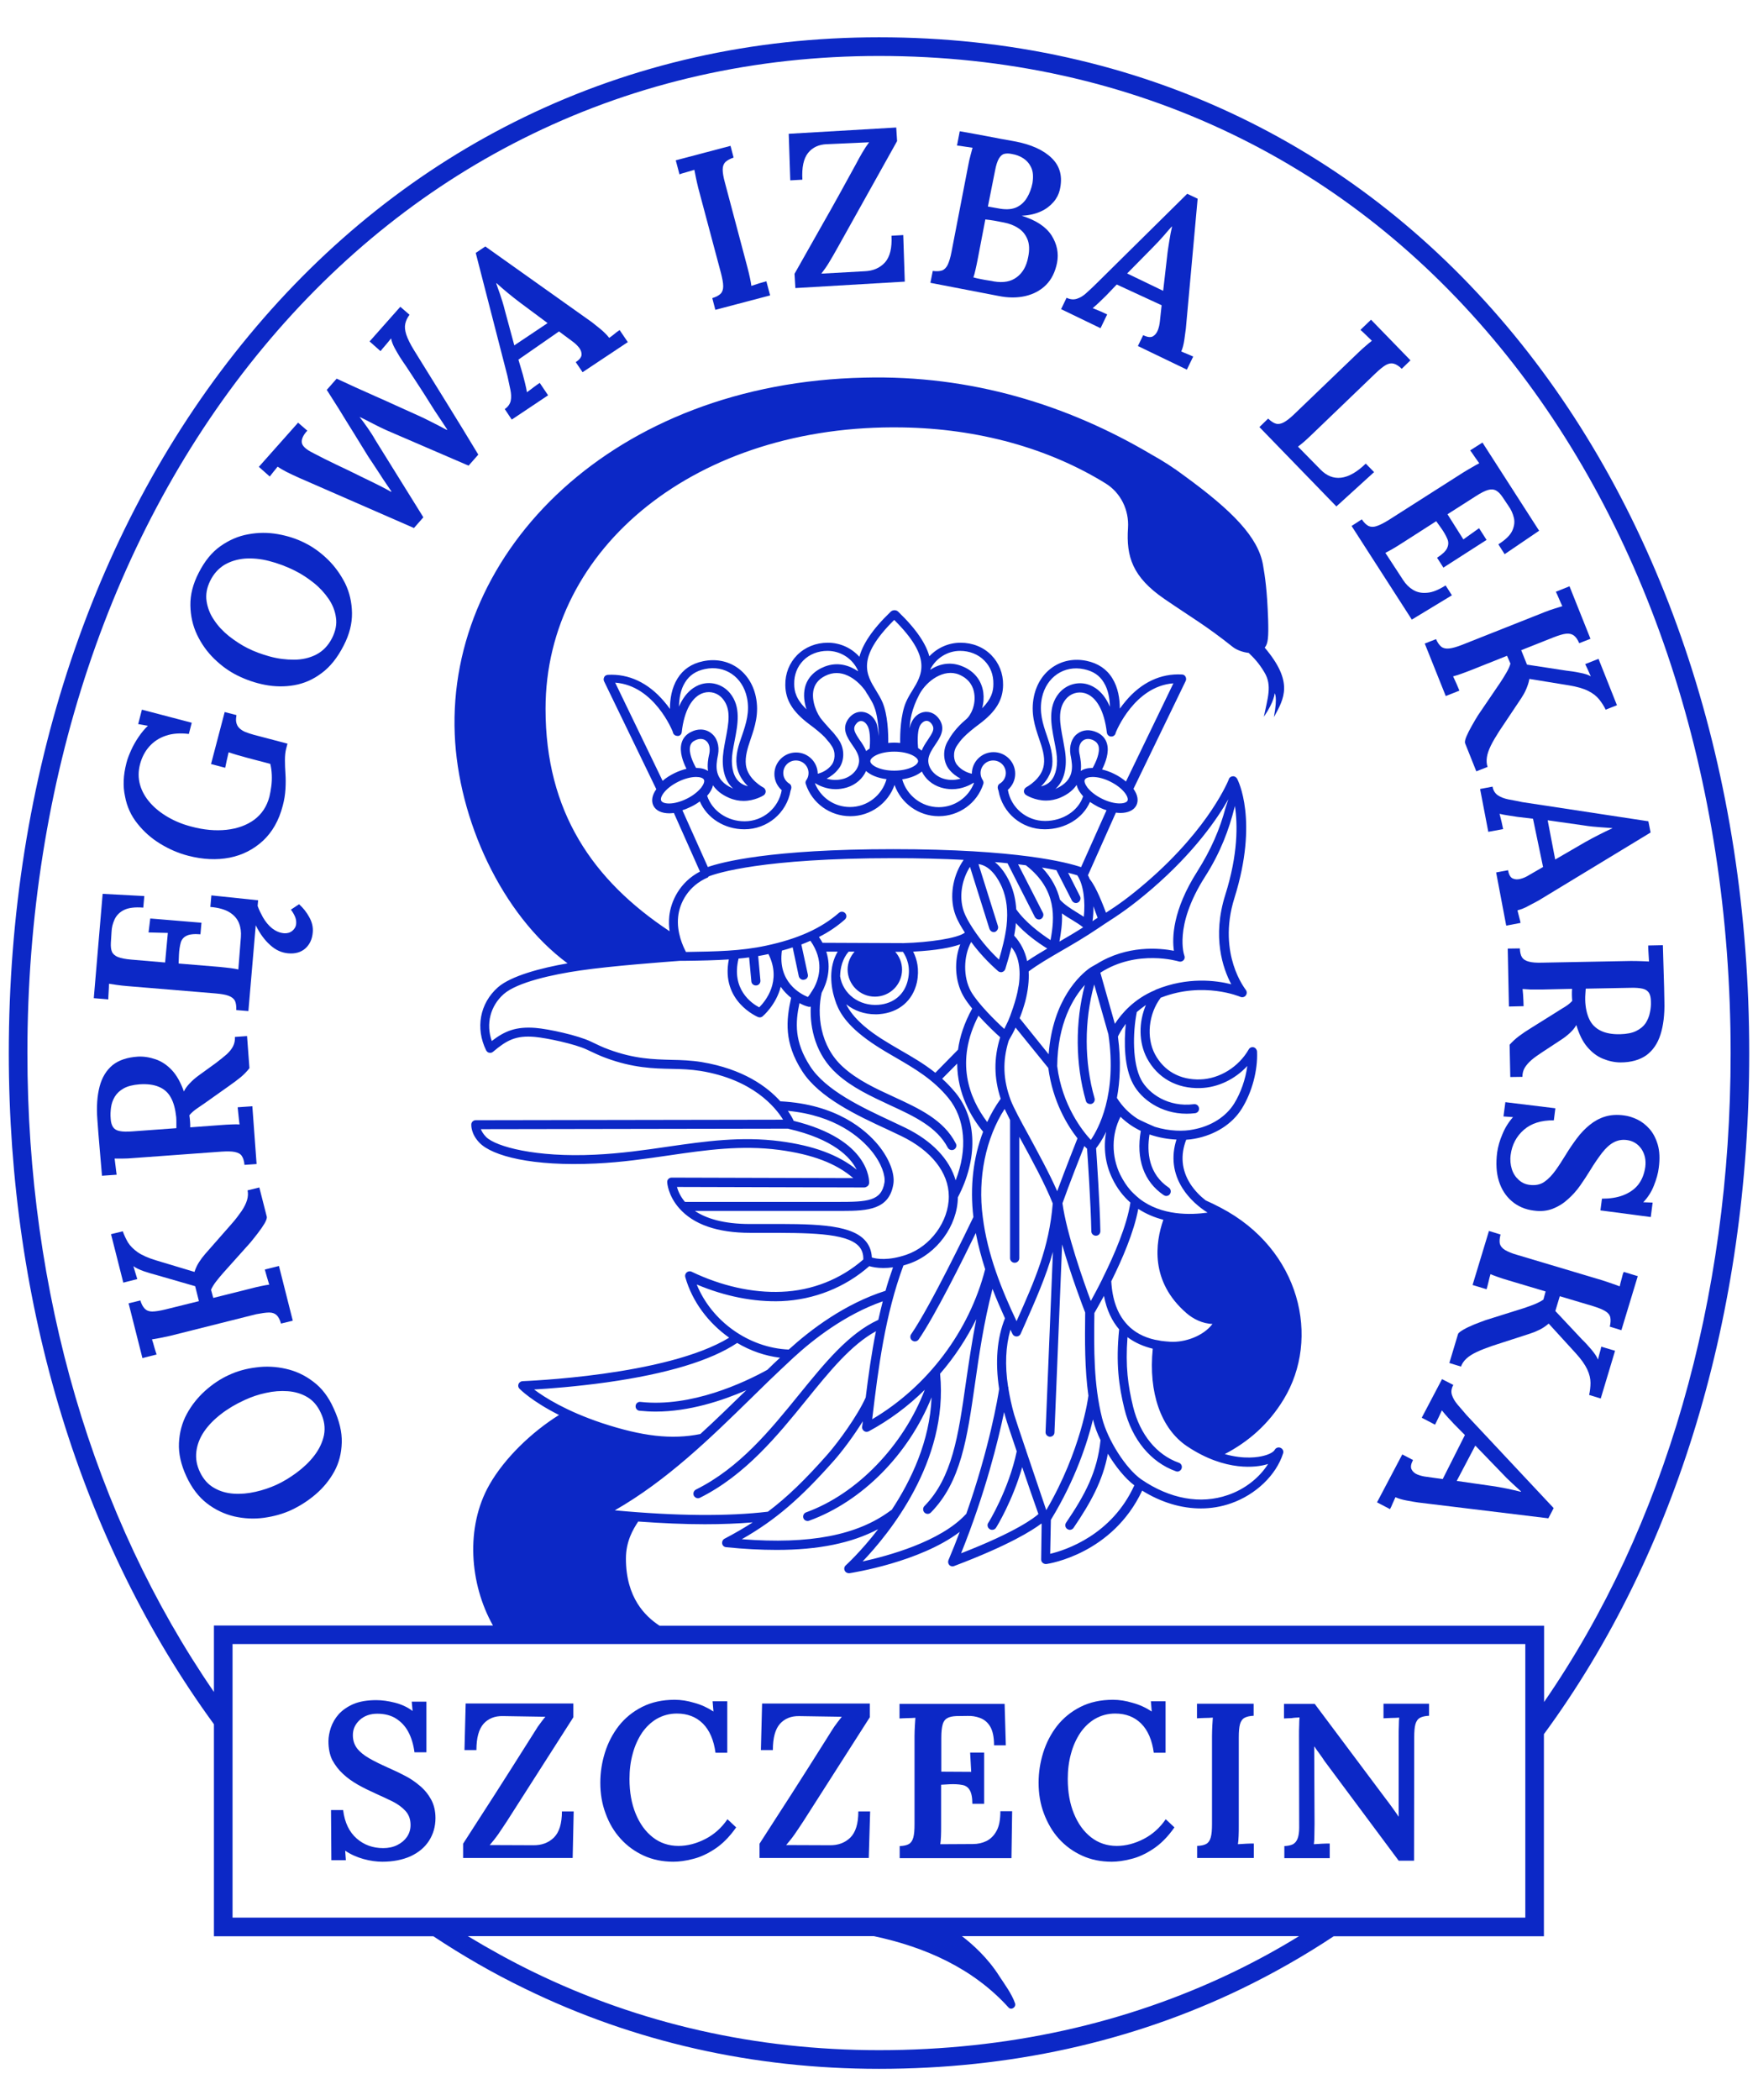 <svg width="72" height="86" viewBox="0 0 72 86" fill="none" xmlns="http://www.w3.org/2000/svg">
<path d="M12.83 56.581C12.487 56.317 12.11 56.143 11.704 56.053C11.299 55.962 10.893 55.941 10.488 55.997C10.083 56.046 9.712 56.15 9.37 56.31C9.02 56.47 8.699 56.686 8.398 56.957C8.098 57.229 7.846 57.542 7.65 57.904C7.455 58.265 7.35 58.662 7.329 59.093C7.308 59.525 7.413 59.984 7.636 60.464C7.853 60.931 8.133 61.299 8.475 61.564C8.818 61.828 9.188 62.002 9.593 62.099C9.999 62.19 10.404 62.211 10.81 62.155C11.215 62.099 11.592 61.995 11.935 61.835C12.291 61.668 12.627 61.452 12.934 61.188C13.242 60.923 13.494 60.617 13.689 60.263C13.885 59.908 13.983 59.518 13.997 59.08C14.011 58.648 13.899 58.182 13.668 57.681C13.459 57.208 13.179 56.839 12.83 56.581ZM13.27 58.766C13.207 59.066 13.074 59.344 12.872 59.608C12.669 59.873 12.424 60.102 12.152 60.304C11.879 60.506 11.606 60.673 11.334 60.798C11.061 60.923 10.775 61.021 10.467 61.09C10.16 61.16 9.859 61.188 9.565 61.167C9.272 61.146 9.006 61.07 8.769 60.931C8.531 60.798 8.335 60.583 8.196 60.297C8.056 60.012 8.007 59.727 8.042 59.441C8.077 59.156 8.182 58.885 8.356 58.627C8.531 58.37 8.762 58.133 9.048 57.911C9.335 57.688 9.663 57.493 10.034 57.326C10.306 57.201 10.593 57.103 10.893 57.041C11.201 56.971 11.495 56.95 11.788 56.971C12.075 56.992 12.34 57.069 12.578 57.208C12.816 57.347 13.004 57.563 13.137 57.855C13.284 58.161 13.326 58.467 13.27 58.766Z" fill="#0C28C6"/>
<path d="M11.026 53.749C11.159 53.749 11.264 53.791 11.334 53.861C11.404 53.93 11.467 54.048 11.508 54.202L11.991 54.083L11.425 51.843L10.845 51.989C10.866 52.065 10.893 52.163 10.928 52.281C10.963 52.406 10.998 52.511 11.026 52.608C10.949 52.615 10.838 52.636 10.705 52.664C10.565 52.692 10.418 52.726 10.264 52.768L8.734 53.151L8.643 52.817C8.685 52.719 8.755 52.601 8.852 52.476C8.95 52.351 9.048 52.232 9.153 52.114L10.25 50.889C10.348 50.771 10.453 50.639 10.565 50.493C10.677 50.347 10.768 50.214 10.838 50.096C10.907 49.971 10.935 49.887 10.928 49.832L10.621 48.628L10.139 48.746C10.166 48.871 10.159 49.004 10.118 49.143C10.076 49.282 10.006 49.428 9.894 49.595C9.782 49.755 9.649 49.936 9.475 50.131L8.405 51.349C8.314 51.453 8.23 51.564 8.154 51.683C8.077 51.801 8.014 51.933 7.965 52.086L6.392 51.613C6.071 51.516 5.819 51.404 5.637 51.279C5.463 51.154 5.33 51.022 5.239 50.876C5.155 50.729 5.085 50.583 5.029 50.423L4.547 50.541L5.05 52.525L5.623 52.379C5.602 52.309 5.574 52.225 5.546 52.128C5.518 52.031 5.49 51.94 5.463 51.85C5.553 51.919 5.7 51.989 5.889 52.058C6.078 52.121 6.266 52.177 6.448 52.225L7.993 52.671L8.147 53.283L6.77 53.624C6.539 53.68 6.357 53.708 6.231 53.708C6.099 53.708 6.001 53.666 5.924 53.589C5.854 53.513 5.791 53.401 5.749 53.255L5.267 53.373L5.833 55.614L6.413 55.468C6.392 55.398 6.357 55.301 6.322 55.176C6.287 55.05 6.259 54.946 6.224 54.849C6.301 54.835 6.413 54.814 6.546 54.793C6.686 54.765 6.825 54.737 6.972 54.703L10.488 53.819C10.712 53.777 10.893 53.749 11.026 53.749Z" fill="#0C28C6"/>
<path d="M4.736 47.779C4.722 47.654 4.708 47.543 4.694 47.445C4.771 47.445 4.883 47.445 5.023 47.445C5.162 47.445 5.309 47.438 5.456 47.424L9.07 47.16C9.3 47.146 9.482 47.146 9.615 47.174C9.748 47.202 9.845 47.25 9.901 47.334C9.957 47.417 9.999 47.536 10.013 47.703L10.509 47.668L10.335 45.302L9.734 45.344C9.741 45.392 9.748 45.462 9.755 45.553C9.762 45.636 9.776 45.727 9.783 45.817C9.79 45.907 9.804 45.984 9.811 46.047C9.734 46.04 9.622 46.04 9.482 46.047C9.342 46.053 9.188 46.06 9.021 46.074L7.791 46.165C7.791 46.074 7.791 45.998 7.784 45.921C7.777 45.845 7.77 45.761 7.756 45.671C7.825 45.587 7.916 45.504 8.021 45.427C8.126 45.351 8.245 45.274 8.364 45.191L9.356 44.488C9.545 44.356 9.713 44.23 9.859 44.112C9.999 43.994 10.118 43.869 10.216 43.743L10.118 42.428L9.622 42.463C9.629 42.609 9.601 42.734 9.545 42.846C9.489 42.957 9.405 43.061 9.286 43.173C9.167 43.277 9.021 43.395 8.846 43.528L8.126 44.05C7.993 44.147 7.874 44.251 7.77 44.363C7.665 44.474 7.581 44.585 7.532 44.697C7.399 44.328 7.238 44.036 7.043 43.827C6.847 43.618 6.623 43.465 6.379 43.382C6.134 43.298 5.889 43.256 5.645 43.27C5.211 43.298 4.862 43.416 4.61 43.618C4.359 43.827 4.177 44.119 4.079 44.495C3.981 44.871 3.946 45.323 3.988 45.852C4.016 46.234 4.044 46.617 4.079 47C4.114 47.383 4.142 47.765 4.177 48.148L4.778 48.106C4.764 48.009 4.75 47.911 4.736 47.779ZM4.631 46.158C4.575 46.074 4.54 45.956 4.533 45.81C4.519 45.657 4.526 45.504 4.547 45.351C4.568 45.198 4.617 45.051 4.701 44.912C4.785 44.773 4.904 44.662 5.065 44.571C5.225 44.481 5.442 44.425 5.715 44.404C6.036 44.383 6.302 44.418 6.511 44.509C6.728 44.599 6.889 44.745 7.001 44.954C7.113 45.156 7.182 45.42 7.217 45.747C7.224 45.831 7.224 45.907 7.224 45.984C7.224 46.06 7.224 46.13 7.224 46.2L5.407 46.332C5.197 46.346 5.03 46.346 4.904 46.318C4.778 46.297 4.687 46.241 4.631 46.158Z" fill="#0C28C6"/>
<path d="M4.449 40.626C4.456 40.501 4.463 40.382 4.463 40.285C4.54 40.299 4.652 40.313 4.784 40.334C4.924 40.355 5.064 40.368 5.218 40.382L8.831 40.682C9.062 40.703 9.237 40.73 9.363 40.779C9.488 40.828 9.572 40.89 9.621 40.981C9.663 41.071 9.684 41.197 9.677 41.364L10.173 41.405L10.474 37.891C10.481 37.898 10.481 37.905 10.488 37.919C10.642 38.225 10.83 38.49 11.054 38.691C11.278 38.9 11.522 39.012 11.795 39.039C12.089 39.067 12.326 38.998 12.508 38.838C12.683 38.678 12.787 38.462 12.809 38.184C12.829 37.975 12.781 37.766 12.669 37.564C12.557 37.355 12.417 37.182 12.249 37.029L11.914 37.251C11.984 37.342 12.04 37.439 12.082 37.536C12.123 37.634 12.137 37.724 12.13 37.822C12.123 37.94 12.068 38.037 11.977 38.114C11.886 38.191 11.774 38.225 11.641 38.218C11.46 38.204 11.299 38.135 11.145 38.017C10.998 37.898 10.872 37.745 10.768 37.564C10.684 37.411 10.607 37.258 10.551 37.098L10.572 36.868L8.657 36.667L8.615 37.14C8.95 37.168 9.216 37.244 9.405 37.362C9.593 37.481 9.719 37.627 9.789 37.808C9.859 37.982 9.88 38.17 9.866 38.371L9.761 39.7C9.684 39.68 9.579 39.666 9.44 39.645C9.307 39.631 9.153 39.61 8.992 39.596L7.315 39.457L7.329 39.102C7.336 38.914 7.364 38.747 7.399 38.615C7.433 38.483 7.51 38.385 7.636 38.323C7.755 38.26 7.944 38.239 8.209 38.26L8.251 37.787L6.154 37.613L6.084 38.184L6.874 38.204L6.762 39.415L5.379 39.297C5.134 39.276 4.959 39.241 4.833 39.193C4.715 39.144 4.631 39.074 4.589 38.984C4.547 38.893 4.533 38.768 4.54 38.615L4.568 38.163C4.575 37.982 4.617 37.815 4.694 37.648C4.77 37.488 4.896 37.355 5.078 37.265C5.26 37.175 5.518 37.14 5.868 37.168L5.91 36.694L4.204 36.604L3.841 40.876L4.435 40.925C4.435 40.856 4.442 40.751 4.449 40.626Z" fill="#0C28C6"/>
<path d="M5.631 33.73C5.889 34.057 6.197 34.328 6.56 34.551C6.924 34.774 7.308 34.941 7.713 35.045C8.308 35.198 8.874 35.226 9.405 35.122C9.936 35.017 10.39 34.781 10.775 34.426C11.152 34.071 11.425 33.598 11.579 32.999C11.642 32.77 11.677 32.54 11.691 32.318C11.704 32.095 11.704 31.886 11.691 31.698C11.677 31.489 11.67 31.302 11.67 31.128C11.67 30.954 11.684 30.801 11.719 30.662L11.774 30.453L10.398 30.091C10.265 30.056 10.146 30.014 10.041 29.973C9.943 29.931 9.859 29.875 9.796 29.812C9.733 29.75 9.698 29.673 9.678 29.59C9.657 29.506 9.664 29.409 9.685 29.284L9.202 29.159L8.643 31.288L9.223 31.441C9.237 31.364 9.258 31.267 9.286 31.142C9.314 31.016 9.342 30.905 9.363 30.808C9.454 30.835 9.573 30.877 9.719 30.919C9.866 30.961 10.013 31.002 10.167 31.044L11.069 31.281C11.103 31.413 11.124 31.566 11.131 31.726C11.138 31.893 11.131 32.053 11.11 32.206C11.089 32.366 11.062 32.505 11.034 32.624C10.929 33.027 10.719 33.34 10.411 33.57C10.104 33.793 9.726 33.932 9.279 33.981C8.832 34.029 8.35 33.988 7.832 33.848C7.483 33.758 7.161 33.626 6.875 33.459C6.588 33.292 6.343 33.097 6.148 32.874C5.952 32.652 5.812 32.408 5.735 32.137C5.659 31.865 5.659 31.587 5.735 31.295C5.812 31.009 5.938 30.766 6.12 30.564C6.302 30.362 6.525 30.216 6.798 30.126C7.063 30.035 7.378 30.014 7.734 30.056L7.853 29.597L5.812 29.061L5.659 29.652L6.057 29.722C5.924 29.847 5.798 30 5.679 30.174C5.561 30.348 5.456 30.529 5.372 30.717C5.288 30.905 5.218 31.079 5.176 31.253C5.05 31.74 5.029 32.192 5.12 32.61C5.197 33.034 5.372 33.41 5.631 33.73Z" fill="#0C28C6"/>
<path d="M13.424 22.91C13.13 22.625 12.823 22.402 12.487 22.235C12.145 22.061 11.774 21.943 11.376 21.873C10.977 21.803 10.572 21.803 10.167 21.88C9.761 21.95 9.384 22.117 9.027 22.367C8.671 22.618 8.377 22.986 8.14 23.453C7.902 23.912 7.79 24.357 7.797 24.789C7.804 25.22 7.895 25.624 8.07 25.992C8.245 26.361 8.482 26.695 8.776 26.981C9.069 27.266 9.384 27.495 9.726 27.663C10.076 27.836 10.453 27.969 10.852 28.045C11.25 28.122 11.655 28.129 12.054 28.059C12.452 27.989 12.823 27.829 13.172 27.565C13.522 27.308 13.822 26.932 14.074 26.438C14.312 25.979 14.423 25.533 14.416 25.102C14.409 24.67 14.319 24.267 14.137 23.891C13.948 23.522 13.717 23.195 13.424 22.91ZM13.599 26.132C13.438 26.445 13.221 26.667 12.948 26.807C12.676 26.946 12.368 27.015 12.04 27.015C11.704 27.015 11.376 26.974 11.047 26.883C10.719 26.793 10.418 26.681 10.153 26.549C9.887 26.417 9.635 26.25 9.384 26.055C9.139 25.86 8.93 25.638 8.769 25.394C8.601 25.151 8.503 24.893 8.461 24.622C8.419 24.35 8.468 24.072 8.608 23.787C8.748 23.501 8.943 23.286 9.188 23.133C9.44 22.986 9.712 22.903 10.027 22.875C10.334 22.854 10.67 22.882 11.019 22.973C11.369 23.063 11.732 23.195 12.089 23.376C12.354 23.508 12.606 23.675 12.851 23.87C13.095 24.065 13.298 24.288 13.459 24.524C13.62 24.761 13.724 25.018 13.759 25.29C13.801 25.561 13.745 25.839 13.599 26.132Z" fill="#0C28C6"/>
<path d="M15.053 17.517C14.948 17.371 14.843 17.218 14.725 17.072C14.899 17.155 15.081 17.246 15.263 17.343C15.444 17.441 15.64 17.531 15.836 17.622L19.191 19.069L19.589 18.617C19.156 17.9 18.723 17.19 18.282 16.48C17.842 15.771 17.401 15.054 16.954 14.337C16.8 14.087 16.695 13.871 16.64 13.704C16.584 13.53 16.57 13.384 16.598 13.259C16.626 13.134 16.682 13.008 16.772 12.89L16.395 12.563L15.137 13.982L15.584 14.379C15.633 14.316 15.703 14.233 15.794 14.129C15.885 14.024 15.955 13.934 16.017 13.857C16.038 13.976 16.087 14.108 16.157 14.24C16.227 14.372 16.304 14.497 16.374 14.616C16.458 14.748 16.549 14.88 16.64 15.012C16.73 15.145 16.821 15.284 16.919 15.437C17.017 15.59 17.122 15.75 17.241 15.931C17.36 16.112 17.485 16.314 17.625 16.536C17.744 16.731 17.863 16.912 17.982 17.086C18.101 17.26 18.212 17.434 18.317 17.594L18.303 17.608C18.087 17.489 17.863 17.378 17.646 17.267C17.429 17.155 17.213 17.051 16.989 16.954C16.758 16.849 16.507 16.738 16.234 16.613C15.962 16.488 15.682 16.362 15.396 16.237C15.109 16.112 14.829 15.979 14.557 15.861C14.284 15.736 14.025 15.618 13.788 15.506L13.383 15.966C13.529 16.195 13.697 16.46 13.886 16.759C14.067 17.058 14.263 17.371 14.466 17.698C14.668 18.025 14.878 18.366 15.088 18.707C15.123 18.763 15.186 18.853 15.27 18.979C15.354 19.104 15.437 19.236 15.535 19.382C15.626 19.528 15.724 19.674 15.815 19.807C15.906 19.939 15.976 20.043 16.032 20.127L16.017 20.141C15.759 19.994 15.535 19.883 15.354 19.793C15.172 19.702 14.969 19.605 14.752 19.5C14.431 19.34 14.102 19.18 13.788 19.034C13.466 18.881 13.145 18.721 12.816 18.547C12.537 18.408 12.383 18.269 12.362 18.13C12.341 17.991 12.411 17.823 12.586 17.636L12.208 17.309L10.601 19.118L11.048 19.514C11.097 19.452 11.146 19.389 11.195 19.326C11.251 19.264 11.306 19.187 11.369 19.111C11.46 19.173 11.579 19.243 11.726 19.32C11.873 19.396 12.054 19.48 12.271 19.577L16.954 21.623L17.339 21.184L15.367 18.011C15.263 17.823 15.158 17.67 15.053 17.517Z" fill="#0C28C6"/>
<path d="M20.903 15.959C20.938 16.126 20.945 16.279 20.917 16.411C20.889 16.543 20.805 16.662 20.673 16.752L20.959 17.183L22.448 16.188L22.105 15.68C22.043 15.722 21.959 15.778 21.861 15.854C21.763 15.931 21.665 16 21.581 16.063C21.56 15.952 21.539 15.826 21.504 15.694C21.469 15.562 21.442 15.444 21.413 15.339L21.232 14.727L22.895 13.572L23.419 13.962C23.538 14.045 23.636 14.136 23.713 14.233C23.79 14.33 23.825 14.435 23.818 14.532C23.811 14.63 23.727 14.734 23.58 14.831L23.86 15.242L25.712 14.01L25.377 13.516C25.321 13.558 25.251 13.6 25.181 13.662C25.111 13.725 25.027 13.781 24.95 13.836C24.866 13.725 24.748 13.607 24.601 13.482C24.447 13.356 24.328 13.266 24.244 13.196L19.876 10.093L19.484 10.357L20.784 15.402C20.826 15.604 20.868 15.792 20.903 15.959ZM20.484 12.062C20.414 11.874 20.365 11.721 20.323 11.603L20.337 11.596C20.47 11.721 20.617 11.846 20.784 11.985C20.952 12.125 21.12 12.257 21.295 12.389L22.427 13.231L21.064 14.143L20.68 12.723C20.617 12.466 20.547 12.25 20.484 12.062Z" fill="#0C28C6"/>
<path d="M28.109 7.052C28.235 7.017 28.34 6.982 28.438 6.954C28.452 7.031 28.473 7.135 28.501 7.274C28.529 7.414 28.564 7.553 28.598 7.699L29.528 11.185C29.584 11.408 29.619 11.582 29.619 11.721C29.619 11.853 29.584 11.957 29.514 12.027C29.444 12.097 29.332 12.159 29.172 12.208L29.297 12.688L31.541 12.097L31.387 11.519C31.317 11.54 31.22 11.568 31.094 11.602C30.975 11.644 30.863 11.679 30.772 11.707C30.765 11.63 30.744 11.519 30.716 11.387C30.688 11.255 30.653 11.108 30.611 10.948L29.689 7.476C29.626 7.247 29.598 7.073 29.598 6.94C29.598 6.808 29.64 6.704 29.71 6.634C29.787 6.565 29.898 6.502 30.045 6.453L29.919 5.973L27.676 6.565L27.829 7.142C27.886 7.114 27.983 7.086 28.109 7.052Z" fill="#0C28C6"/>
<path d="M32.862 7.358C32.834 6.857 32.911 6.495 33.093 6.265C33.274 6.036 33.533 5.918 33.861 5.904L35.595 5.827C35.49 5.966 35.399 6.105 35.315 6.252C35.231 6.398 35.141 6.551 35.057 6.718C34.574 7.601 34.127 8.416 33.708 9.146C33.295 9.877 32.904 10.566 32.54 11.213L32.575 11.797L37.056 11.533L36.993 9.626L36.511 9.654C36.538 10.155 36.448 10.517 36.245 10.747C36.035 10.976 35.756 11.095 35.406 11.108L33.638 11.206C33.75 11.06 33.861 10.907 33.959 10.74C34.057 10.573 34.169 10.392 34.274 10.197L36.741 5.778L36.706 5.222L32.303 5.479L32.366 7.386L32.862 7.358Z" fill="#0C28C6"/>
<path d="M41.991 12.125C42.326 12.048 42.613 11.895 42.837 11.672C43.067 11.443 43.214 11.143 43.291 10.768C43.368 10.371 43.291 9.995 43.067 9.64C42.837 9.286 42.438 9.021 41.858 8.84V8.833C42.158 8.819 42.417 8.757 42.627 8.659C42.843 8.562 43.011 8.43 43.144 8.277C43.277 8.124 43.361 7.957 43.403 7.783C43.528 7.247 43.424 6.815 43.074 6.474C42.732 6.14 42.221 5.911 41.543 5.786C41.166 5.716 40.788 5.653 40.418 5.577C40.048 5.507 39.677 5.438 39.307 5.375L39.195 5.96C39.272 5.966 39.37 5.98 39.495 6.001C39.621 6.022 39.733 6.036 39.831 6.05C39.81 6.127 39.782 6.231 39.747 6.363C39.712 6.495 39.677 6.641 39.649 6.801L38.971 10.309C38.929 10.538 38.873 10.712 38.817 10.837C38.761 10.956 38.678 11.039 38.587 11.074C38.489 11.109 38.363 11.116 38.202 11.095L38.105 11.582L40.886 12.118C41.292 12.201 41.655 12.201 41.991 12.125ZM40.754 6.982C40.795 6.76 40.851 6.593 40.914 6.488C40.977 6.384 41.047 6.321 41.138 6.3C41.222 6.28 41.327 6.28 41.446 6.307C41.613 6.335 41.767 6.391 41.907 6.481C42.047 6.572 42.158 6.697 42.235 6.864C42.312 7.031 42.326 7.24 42.284 7.504C42.242 7.72 42.166 7.922 42.061 8.096C41.956 8.27 41.816 8.402 41.641 8.485C41.467 8.569 41.243 8.59 40.97 8.548L40.46 8.458L40.754 6.982ZM40.474 11.484C40.376 11.47 40.271 11.45 40.166 11.429C40.062 11.408 39.957 11.387 39.866 11.359C39.894 11.283 39.922 11.185 39.95 11.053C39.978 10.921 40.013 10.782 40.041 10.622L40.355 8.986C40.474 9 40.593 9.014 40.712 9.035C40.824 9.056 40.963 9.084 41.117 9.112C41.327 9.153 41.522 9.223 41.69 9.334C41.865 9.439 41.991 9.592 42.075 9.787C42.158 9.981 42.172 10.232 42.109 10.531C42.04 10.9 41.886 11.171 41.641 11.352C41.404 11.533 41.096 11.589 40.712 11.526C40.656 11.512 40.572 11.498 40.474 11.484Z" fill="#0C28C6"/>
<path d="M45.345 12.876C45.275 12.841 45.184 12.799 45.073 12.751C44.954 12.702 44.849 12.66 44.751 12.618C44.835 12.549 44.933 12.465 45.031 12.368C45.129 12.271 45.219 12.187 45.296 12.111L45.737 11.651L47.575 12.5L47.505 13.147C47.491 13.287 47.463 13.419 47.414 13.537C47.365 13.655 47.295 13.732 47.204 13.781C47.114 13.822 46.988 13.808 46.82 13.725L46.603 14.17L48.609 15.137L48.868 14.602C48.805 14.574 48.728 14.539 48.644 14.504C48.56 14.469 48.47 14.435 48.379 14.393C48.435 14.268 48.477 14.108 48.505 13.913C48.532 13.718 48.553 13.572 48.567 13.46L49.05 8.137L48.623 7.936L44.912 11.603C44.765 11.749 44.625 11.881 44.492 11.999C44.367 12.117 44.234 12.194 44.101 12.236C43.968 12.278 43.828 12.264 43.682 12.194L43.458 12.66L45.073 13.44L45.345 12.876ZM47.191 10.155C47.379 9.967 47.533 9.8 47.666 9.647C47.792 9.494 47.903 9.376 47.987 9.279L48.001 9.285C47.959 9.459 47.924 9.654 47.889 9.87C47.855 10.086 47.819 10.301 47.799 10.51L47.638 11.909L46.163 11.199L47.191 10.155Z" fill="#0C28C6"/>
<path d="M56.277 19.333L55.935 18.985C55.571 19.34 55.229 19.528 54.921 19.563C54.614 19.598 54.334 19.486 54.089 19.236L53.16 18.29C53.223 18.241 53.306 18.178 53.411 18.088C53.516 17.997 53.621 17.893 53.74 17.782L56.34 15.284C56.508 15.124 56.654 15.005 56.766 14.943C56.885 14.88 56.99 14.866 57.088 14.894C57.186 14.922 57.298 14.991 57.409 15.103L57.766 14.755L56.151 13.092L55.718 13.509C55.774 13.558 55.851 13.628 55.942 13.718C56.032 13.809 56.116 13.885 56.186 13.955C56.123 14.003 56.039 14.073 55.935 14.163C55.83 14.254 55.718 14.351 55.613 14.456L53.006 16.961C52.838 17.121 52.698 17.232 52.58 17.295C52.461 17.357 52.356 17.378 52.258 17.35C52.16 17.323 52.055 17.253 51.937 17.142L51.58 17.489L54.732 20.739L56.277 19.333Z" fill="#0C28C6"/>
<path d="M56.375 21.546C56.249 21.588 56.137 21.581 56.047 21.539C55.956 21.49 55.865 21.407 55.774 21.268L55.355 21.539L57.822 25.373L59.464 24.378L59.206 23.974C58.919 24.155 58.668 24.26 58.444 24.274C58.22 24.295 58.032 24.253 57.871 24.155C57.71 24.058 57.577 23.926 57.465 23.752L56.738 22.639C56.808 22.604 56.906 22.555 57.025 22.485C57.144 22.416 57.27 22.339 57.409 22.249L58.821 21.344L59.031 21.637C59.143 21.797 59.22 21.936 59.276 22.068C59.332 22.193 59.325 22.318 59.269 22.444C59.213 22.569 59.073 22.701 58.856 22.84L59.115 23.244L60.883 22.11L60.576 21.63L59.933 22.089L59.283 21.059L60.45 20.314C60.653 20.182 60.82 20.099 60.946 20.064C61.072 20.029 61.177 20.036 61.268 20.085C61.359 20.134 61.443 20.217 61.533 20.349L61.785 20.725C61.89 20.871 61.96 21.031 62.002 21.205C62.044 21.379 62.016 21.56 61.932 21.741C61.848 21.922 61.652 22.11 61.366 22.291L61.624 22.694L63.036 21.734L60.715 18.123L60.212 18.443C60.261 18.505 60.317 18.589 60.387 18.693C60.457 18.797 60.527 18.895 60.583 18.971C60.513 19.006 60.415 19.062 60.296 19.131C60.177 19.201 60.051 19.271 59.919 19.354L56.864 21.302C56.669 21.421 56.508 21.504 56.375 21.546Z" fill="#0C28C6"/>
<path d="M59.352 26.556C59.219 26.57 59.114 26.549 59.031 26.486C58.954 26.424 58.877 26.32 58.814 26.173L58.352 26.354L59.212 28.504L59.771 28.282C59.743 28.212 59.702 28.122 59.653 28.003C59.597 27.885 59.555 27.788 59.513 27.697C59.59 27.676 59.694 27.648 59.827 27.6C59.96 27.551 60.1 27.502 60.254 27.44L61.721 26.855L61.861 27.175C61.833 27.28 61.778 27.405 61.701 27.537C61.624 27.669 61.54 27.808 61.456 27.934L60.533 29.291C60.449 29.423 60.366 29.569 60.275 29.729C60.184 29.889 60.114 30.028 60.058 30.16C60.002 30.293 59.988 30.383 60.002 30.432L60.463 31.587L60.925 31.406C60.883 31.288 60.876 31.155 60.897 31.009C60.918 30.863 60.974 30.71 61.057 30.536C61.141 30.362 61.26 30.167 61.4 29.945L62.302 28.595C62.379 28.477 62.449 28.358 62.504 28.226C62.56 28.094 62.609 27.962 62.637 27.802L64.259 28.066C64.594 28.122 64.86 28.198 65.049 28.296C65.244 28.393 65.391 28.511 65.496 28.643C65.601 28.776 65.692 28.915 65.761 29.061L66.223 28.88L65.468 26.98L64.923 27.196C64.958 27.266 64.993 27.342 65.035 27.433C65.077 27.523 65.112 27.614 65.153 27.697C65.049 27.635 64.902 27.586 64.706 27.551C64.51 27.509 64.315 27.482 64.133 27.461L62.539 27.217L62.302 26.626L63.616 26.104C63.832 26.02 64.007 25.965 64.14 25.951C64.273 25.937 64.378 25.965 64.462 26.027C64.545 26.09 64.615 26.194 64.678 26.34L65.139 26.159L64.28 24.009L63.721 24.232C63.755 24.302 63.797 24.392 63.846 24.51C63.895 24.629 63.944 24.733 63.986 24.823C63.909 24.844 63.804 24.879 63.672 24.921C63.539 24.963 63.399 25.011 63.259 25.067L59.89 26.403C59.66 26.493 59.485 26.542 59.352 26.556Z" fill="#0C28C6"/>
<path d="M61.772 32.735C61.604 32.7 61.457 32.644 61.345 32.568C61.233 32.491 61.156 32.373 61.128 32.213L60.618 32.31L60.954 34.064L61.562 33.953C61.548 33.876 61.527 33.779 61.499 33.66C61.471 33.542 61.443 33.431 61.415 33.326C61.527 33.354 61.646 33.375 61.785 33.396C61.925 33.417 62.044 33.438 62.149 33.452L62.785 33.528L63.197 35.504L62.631 35.831C62.512 35.908 62.386 35.963 62.268 35.991C62.142 36.026 62.037 36.012 61.946 35.97C61.855 35.922 61.792 35.81 61.764 35.636L61.275 35.727L61.688 37.905L62.275 37.794C62.261 37.724 62.247 37.647 62.219 37.557C62.198 37.467 62.17 37.376 62.149 37.279C62.282 37.244 62.443 37.188 62.61 37.091C62.785 37 62.918 36.924 63.016 36.875L67.601 34.092L67.51 33.632L62.338 32.846C62.128 32.797 61.939 32.77 61.772 32.735ZM64.847 33.799C65.106 33.841 65.336 33.862 65.539 33.876C65.742 33.89 65.902 33.904 66.028 33.911V33.925C65.86 33.994 65.686 34.085 65.49 34.182C65.294 34.279 65.106 34.384 64.917 34.488L63.694 35.198L63.386 33.591L64.847 33.799Z" fill="#0C28C6"/>
<path d="M67.516 39.033C67.523 39.158 67.53 39.276 67.537 39.374C67.46 39.367 67.349 39.367 67.209 39.36C67.069 39.353 66.922 39.353 66.775 39.353L63.155 39.422C62.924 39.429 62.742 39.415 62.617 39.38C62.484 39.346 62.393 39.29 62.337 39.207C62.281 39.123 62.253 38.998 62.246 38.838L61.75 38.845L61.799 41.218L62.4 41.204C62.4 41.155 62.393 41.085 62.393 40.995C62.386 40.911 62.386 40.821 62.379 40.73C62.372 40.64 62.365 40.563 62.358 40.501C62.435 40.508 62.547 40.515 62.687 40.522C62.826 40.522 62.98 40.522 63.148 40.522L64.385 40.494C64.378 40.584 64.378 40.661 64.378 40.737C64.378 40.814 64.385 40.897 64.392 40.988C64.315 41.071 64.224 41.148 64.112 41.218C64.001 41.287 63.882 41.357 63.756 41.44L62.722 42.087C62.526 42.206 62.351 42.324 62.204 42.435C62.057 42.547 61.932 42.665 61.827 42.783L61.855 44.105L62.351 44.098C62.351 43.952 62.386 43.827 62.449 43.722C62.512 43.618 62.603 43.514 62.722 43.409C62.84 43.305 62.994 43.201 63.183 43.075L63.924 42.588C64.064 42.498 64.189 42.401 64.301 42.296C64.413 42.192 64.497 42.087 64.56 41.976C64.672 42.352 64.818 42.651 65.007 42.874C65.196 43.096 65.406 43.256 65.643 43.354C65.881 43.451 66.126 43.507 66.37 43.507C66.803 43.507 67.16 43.403 67.426 43.215C67.691 43.02 67.887 42.741 68.006 42.366C68.124 41.997 68.18 41.545 68.166 41.016C68.159 40.633 68.153 40.25 68.138 39.861C68.124 39.478 68.118 39.088 68.104 38.706L67.502 38.719C67.502 38.803 67.509 38.9 67.516 39.033ZM67.572 41.468C67.544 41.621 67.481 41.767 67.398 41.9C67.307 42.032 67.181 42.136 67.013 42.219C66.845 42.303 66.622 42.345 66.349 42.352C66.028 42.359 65.762 42.31 65.552 42.206C65.343 42.101 65.189 41.948 65.091 41.739C64.993 41.531 64.93 41.266 64.923 40.939C64.923 40.856 64.923 40.779 64.93 40.703C64.937 40.626 64.937 40.556 64.944 40.487L66.769 40.452C66.978 40.445 67.146 40.459 67.272 40.487C67.398 40.515 67.481 40.577 67.537 40.661C67.586 40.744 67.614 40.863 67.614 41.016C67.621 41.162 67.607 41.315 67.572 41.468Z" fill="#0C28C6"/>
<path d="M67.559 46.234C67.412 46.067 67.245 45.935 67.056 45.844C66.867 45.754 66.685 45.698 66.518 45.678C66.224 45.636 65.958 45.657 65.735 45.726C65.504 45.796 65.294 45.914 65.106 46.067C64.917 46.22 64.742 46.401 64.581 46.617C64.421 46.833 64.267 47.055 64.12 47.299C63.987 47.514 63.855 47.723 63.715 47.918C63.575 48.113 63.428 48.273 63.26 48.391C63.093 48.51 62.89 48.551 62.659 48.523C62.478 48.503 62.324 48.433 62.198 48.315C62.072 48.203 61.974 48.057 61.918 47.876C61.862 47.695 61.842 47.501 61.87 47.292C61.925 46.874 62.107 46.533 62.408 46.269C62.708 46.005 63.121 45.872 63.638 45.879L63.701 45.385L61.653 45.135L61.576 45.719L61.967 45.747C61.786 45.949 61.639 46.185 61.534 46.443C61.422 46.7 61.352 46.951 61.317 47.194C61.261 47.633 61.282 48.023 61.387 48.363C61.492 48.704 61.674 48.983 61.918 49.191C62.163 49.4 62.464 49.532 62.813 49.574C63.107 49.616 63.365 49.588 63.596 49.498C63.827 49.407 64.029 49.282 64.218 49.108C64.407 48.941 64.575 48.753 64.721 48.544C64.868 48.336 65.001 48.127 65.127 47.925C65.294 47.647 65.462 47.41 65.609 47.215C65.763 47.02 65.916 46.874 66.084 46.784C66.252 46.693 66.434 46.659 66.636 46.687C66.881 46.721 67.077 46.84 67.224 47.048C67.363 47.257 67.419 47.501 67.384 47.786C67.342 48.078 67.245 48.322 67.091 48.517C66.937 48.711 66.727 48.85 66.476 48.948C66.224 49.045 65.93 49.087 65.609 49.087L65.546 49.567L67.608 49.839L67.685 49.247L67.3 49.233C67.482 49.045 67.629 48.823 67.734 48.558C67.839 48.294 67.909 48.05 67.936 47.821C67.985 47.452 67.971 47.139 67.894 46.874C67.818 46.617 67.706 46.401 67.559 46.234Z" fill="#0C28C6"/>
<path d="M66.419 52.351C66.384 52.476 66.356 52.58 66.335 52.678C66.258 52.65 66.16 52.608 66.028 52.566C65.895 52.518 65.762 52.476 65.615 52.427L62.141 51.39C61.918 51.328 61.757 51.258 61.638 51.188C61.526 51.119 61.456 51.035 61.428 50.938C61.407 50.841 61.414 50.715 61.456 50.555L60.981 50.409L60.31 52.622L60.883 52.796C60.904 52.726 60.932 52.629 60.96 52.504C60.988 52.378 61.016 52.267 61.044 52.177C61.114 52.211 61.219 52.246 61.351 52.295C61.484 52.344 61.624 52.385 61.785 52.434L63.301 52.886L63.211 53.22C63.12 53.283 63.001 53.346 62.854 53.408C62.707 53.464 62.561 53.52 62.414 53.568L60.841 54.062C60.694 54.118 60.534 54.174 60.366 54.243C60.198 54.313 60.051 54.382 59.932 54.452C59.814 54.522 59.737 54.577 59.716 54.626L59.359 55.816L59.835 55.962C59.877 55.844 59.953 55.732 60.058 55.635C60.163 55.538 60.303 55.447 60.485 55.364C60.659 55.28 60.876 55.197 61.121 55.113L62.666 54.612C62.798 54.57 62.931 54.515 63.057 54.452C63.183 54.389 63.309 54.306 63.427 54.202L64.532 55.412C64.762 55.663 64.916 55.885 65.007 56.08C65.098 56.275 65.14 56.456 65.14 56.63C65.14 56.797 65.119 56.964 65.084 57.124L65.559 57.27L66.146 55.315L65.58 55.148C65.566 55.224 65.545 55.308 65.517 55.398C65.489 55.496 65.468 55.586 65.447 55.677C65.405 55.565 65.314 55.433 65.189 55.28C65.056 55.127 64.93 54.981 64.797 54.856L63.7 53.687L63.882 53.081L65.238 53.485C65.461 53.554 65.636 53.624 65.748 53.694C65.86 53.763 65.93 53.847 65.951 53.951C65.972 54.048 65.965 54.181 65.93 54.327L66.405 54.473L67.076 52.26L66.503 52.086C66.475 52.128 66.447 52.225 66.419 52.351Z" fill="#0C28C6"/>
<path d="M59.696 57.521C59.584 57.389 59.507 57.256 59.465 57.124C59.423 56.992 59.444 56.853 59.521 56.714L59.059 56.477L58.228 58.057L58.773 58.342C58.808 58.272 58.85 58.182 58.906 58.071C58.962 57.959 59.004 57.855 59.053 57.757C59.122 57.848 59.206 57.938 59.297 58.043C59.388 58.147 59.479 58.231 59.549 58.314L59.996 58.766L59.087 60.569L58.438 60.478C58.298 60.464 58.165 60.429 58.046 60.381C57.927 60.332 57.85 60.255 57.808 60.165C57.767 60.075 57.787 59.949 57.871 59.789L57.431 59.56L56.397 61.522L56.928 61.8C56.963 61.738 56.998 61.668 57.032 61.578C57.068 61.494 57.109 61.404 57.151 61.313C57.277 61.369 57.438 61.417 57.634 61.452C57.829 61.487 57.976 61.515 58.088 61.529L63.414 62.176L63.631 61.758L60.066 57.952C59.94 57.799 59.807 57.653 59.696 57.521ZM61.45 60.262C61.632 60.457 61.792 60.617 61.939 60.749C62.086 60.882 62.205 60.993 62.296 61.077L62.289 61.09C62.114 61.049 61.918 61 61.709 60.958C61.492 60.916 61.282 60.875 61.066 60.847L59.661 60.645L60.422 59.198L61.45 60.262Z" fill="#0C28C6"/>
<path d="M63.239 71.006C68.67 63.609 71.641 53.791 71.641 43.124C71.641 31.733 68.23 21.302 62.03 13.739C58.87 9.884 55.089 6.878 50.791 4.804C46.296 2.633 41.313 1.527 36 1.527C30.828 1.527 25.935 2.626 21.455 4.804C17.17 6.885 13.382 9.891 10.195 13.739C3.855 21.386 0.36 31.824 0.36 43.124C0.36 53.506 3.331 63.164 8.762 70.609V79.293H17.75C18.96 80.094 20.211 80.817 21.511 81.444C25.977 83.622 30.856 84.721 36 84.721C41.34 84.721 46.338 83.622 50.846 81.444C52.154 80.81 53.412 80.094 54.621 79.293H63.232V71.006H63.239ZM8.762 69.287C3.813 62.099 1.122 52.942 1.122 43.124C1.122 31.997 4.554 21.734 10.782 14.226C13.899 10.468 17.604 7.525 21.791 5.493C26.159 3.371 30.94 2.292 36 2.292C41.201 2.292 46.066 3.371 50.462 5.493C54.663 7.518 58.353 10.454 61.443 14.226C67.531 21.65 70.879 31.914 70.879 43.131C70.879 53.227 68.181 62.538 63.239 69.698V66.574H27.012C26.425 66.191 25.635 65.425 25.635 63.825C25.635 63.115 25.928 62.628 26.138 62.308C27.117 62.378 28.025 62.419 28.864 62.419C29.57 62.419 30.227 62.392 30.828 62.343C30.472 62.573 30.087 62.795 29.675 63.011C29.605 63.046 29.563 63.129 29.577 63.213C29.591 63.296 29.661 63.352 29.738 63.359C30.479 63.435 31.171 63.47 31.807 63.47C33.526 63.47 34.882 63.192 35.965 62.621C35.26 63.54 34.651 64.09 34.638 64.103C34.575 64.159 34.561 64.243 34.596 64.319C34.623 64.382 34.693 64.424 34.763 64.424C34.77 64.424 34.784 64.424 34.791 64.424C34.924 64.403 37.671 63.971 39.306 62.733C39.167 63.108 39.013 63.491 38.845 63.888C38.817 63.957 38.831 64.034 38.88 64.09C38.915 64.124 38.964 64.145 39.013 64.145C39.034 64.145 39.055 64.138 39.076 64.131C41.34 63.275 42.291 62.663 42.648 62.392C42.648 62.399 42.655 62.399 42.661 62.406L42.641 63.86C42.641 63.916 42.662 63.964 42.703 63.999C42.738 64.027 42.78 64.048 42.829 64.048C42.836 64.048 42.85 64.048 42.857 64.048C42.969 64.034 45.562 63.63 46.778 61.042C47.561 61.529 48.386 61.772 49.183 61.772C49.602 61.772 50.015 61.703 50.413 61.564C51.434 61.209 52.272 60.402 52.552 59.511C52.58 59.42 52.531 59.323 52.44 59.288C52.349 59.253 52.251 59.288 52.202 59.379C52.174 59.434 52.035 59.546 51.755 59.615C51.545 59.671 50.965 59.775 50.161 59.546C51.133 59.038 51.951 58.328 52.573 57.305C54.09 54.814 53.272 51.161 49.98 49.449C49.784 49.345 49.581 49.247 49.379 49.157C49.155 48.983 48.924 48.753 48.742 48.468C48.393 47.911 48.337 47.306 48.582 46.673C48.708 46.666 48.826 46.652 48.931 46.631C49.763 46.478 50.469 46.032 50.86 45.399C51.28 44.724 51.517 43.827 51.483 43.061C51.475 42.978 51.42 42.908 51.343 42.887C51.266 42.867 51.182 42.901 51.14 42.978C50.728 43.694 49.952 44.175 49.162 44.203C48.33 44.23 47.673 43.861 47.303 43.173C46.939 42.484 47.037 41.517 47.54 40.855C47.547 40.855 47.554 40.849 47.561 40.849C49.288 40.181 50.783 40.814 50.797 40.821C50.874 40.855 50.972 40.835 51.021 40.765C51.077 40.696 51.07 40.598 51.021 40.535C51.021 40.529 50.721 40.16 50.518 39.513C50.329 38.914 50.182 37.954 50.56 36.764C51.552 33.591 50.7 31.949 50.665 31.886C50.63 31.824 50.56 31.782 50.49 31.789C50.413 31.796 50.35 31.837 50.329 31.907C50.329 31.914 50.133 32.408 49.623 33.173C49.155 33.876 48.309 34.962 46.96 36.124C46.233 36.75 45.772 37.07 45.297 37.376C45.164 37.035 44.912 36.36 44.647 36.02C44.64 36.013 44.633 35.999 44.626 35.992C44.605 35.936 44.584 35.887 44.556 35.839L44.563 35.832L45.702 33.278C45.765 33.285 45.821 33.292 45.884 33.292C46.191 33.292 46.436 33.187 46.541 32.979C46.639 32.777 46.59 32.54 46.422 32.304L48.561 27.885C48.589 27.829 48.582 27.767 48.554 27.711C48.526 27.655 48.47 27.621 48.407 27.621C47.54 27.572 46.743 27.948 46.107 28.706C46.017 28.811 45.94 28.915 45.863 29.019C45.863 28.616 45.793 28.157 45.555 27.774C45.325 27.398 44.968 27.162 44.507 27.064C43.479 26.848 42.571 27.461 42.347 28.511C42.2 29.2 42.389 29.757 42.557 30.251C42.682 30.62 42.801 30.968 42.752 31.316C42.675 31.9 42.047 32.227 42.039 32.234C41.984 32.262 41.942 32.325 41.935 32.387C41.928 32.45 41.963 32.519 42.019 32.554C42.039 32.568 42.382 32.784 42.843 32.784C43.025 32.784 43.228 32.749 43.437 32.659C43.759 32.519 43.962 32.339 44.094 32.144C44.122 32.262 44.178 32.38 44.269 32.498C44.297 32.533 44.332 32.575 44.36 32.61C44.164 33.201 43.535 33.619 42.801 33.619C42.047 33.619 41.403 33.083 41.278 32.345C41.466 32.178 41.578 31.942 41.578 31.684C41.578 31.197 41.18 30.801 40.691 30.801C40.201 30.801 39.803 31.197 39.803 31.684C39.67 31.657 39.383 31.566 39.181 31.302C39.069 31.156 38.999 30.808 39.202 30.522L39.23 30.481C39.334 30.328 39.502 30.098 40.124 29.639C40.788 29.138 41.075 28.665 41.082 28.052C41.089 27.579 40.914 27.148 40.6 26.828C40.278 26.5 39.831 26.32 39.342 26.32C38.845 26.32 38.391 26.528 38.062 26.876C37.93 26.389 37.559 25.791 36.783 25.046C36.706 24.97 36.567 24.97 36.483 25.046C35.693 25.805 35.329 26.403 35.197 26.897C34.875 26.535 34.407 26.32 33.904 26.32C33.414 26.32 32.974 26.5 32.645 26.828C32.331 27.148 32.156 27.579 32.163 28.052C32.17 28.665 32.457 29.138 33.128 29.646C33.442 29.875 33.638 30.049 33.771 30.181C33.848 30.272 33.917 30.355 33.973 30.418C33.994 30.446 34.008 30.467 34.022 30.488L34.05 30.529C34.253 30.808 34.183 31.156 34.071 31.309C33.89 31.552 33.638 31.65 33.491 31.684C33.484 31.204 33.093 30.815 32.603 30.815C32.114 30.815 31.716 31.211 31.716 31.698C31.716 31.956 31.828 32.192 32.016 32.359C31.884 33.097 31.247 33.633 30.493 33.633C29.78 33.633 29.165 33.201 28.962 32.589C28.983 32.561 29.004 32.54 29.025 32.512C29.116 32.394 29.179 32.269 29.2 32.158C29.332 32.352 29.535 32.533 29.857 32.672C30.066 32.763 30.269 32.798 30.451 32.798C30.912 32.798 31.255 32.582 31.276 32.568C31.331 32.533 31.359 32.471 31.359 32.401C31.352 32.339 31.317 32.276 31.262 32.248C31.255 32.248 30.625 31.914 30.549 31.329C30.507 30.982 30.618 30.634 30.744 30.265C30.912 29.771 31.101 29.214 30.954 28.525C30.73 27.475 29.822 26.862 28.794 27.078C28.326 27.175 27.976 27.412 27.746 27.788C27.508 28.17 27.438 28.63 27.438 29.033C27.368 28.929 27.284 28.825 27.194 28.72C26.55 27.962 25.754 27.586 24.894 27.635C24.831 27.642 24.775 27.669 24.747 27.725C24.719 27.781 24.712 27.843 24.74 27.899L26.879 32.318C26.711 32.554 26.662 32.791 26.76 32.993C26.865 33.201 27.103 33.306 27.417 33.306C27.473 33.306 27.536 33.299 27.599 33.292L28.668 35.692C27.837 36.124 27.473 36.91 27.41 37.523C27.389 37.738 27.396 37.94 27.424 38.135C24.279 36.054 22.343 33.243 22.343 29.026C22.343 22.402 28.564 17.364 36.951 17.503C40.061 17.552 42.941 18.352 45.276 19.793C45.898 20.175 46.247 20.885 46.198 21.623C46.121 22.785 46.373 23.627 47.694 24.531C48.854 25.325 49.379 25.61 50.49 26.494C50.63 26.605 50.881 26.709 51.14 26.737C51.343 26.932 51.552 27.141 51.783 27.53C52.111 28.073 51.916 28.581 51.762 29.353C52.202 28.713 52.202 28.393 52.202 28.393C52.202 28.393 52.335 28.491 52.174 29.367C52.594 28.602 52.992 27.934 51.797 26.521C51.937 26.361 51.958 26.083 51.937 25.366C51.895 24.162 51.811 23.62 51.727 23.133C51.531 21.998 50.469 20.913 48.498 19.479C48.065 19.152 47.617 18.867 47.142 18.603C43.717 16.578 39.768 15.353 35.399 15.464C25.139 15.68 18.317 22.541 18.624 30.07C18.764 33.556 20.546 37.46 23.244 39.45C22.154 39.638 20.924 39.965 20.393 40.431C19.652 41.085 19.463 42.101 19.91 43.013C19.938 43.061 19.98 43.103 20.036 43.11C20.092 43.124 20.148 43.11 20.197 43.068C20.756 42.595 21.134 42.393 21.909 42.463C22.378 42.505 23.545 42.748 24.041 42.985C24.307 43.11 24.565 43.235 24.817 43.326C25.928 43.736 26.767 43.757 27.501 43.771C27.907 43.778 28.284 43.792 28.689 43.855C30.842 44.209 31.758 45.344 32.072 45.852L19.484 45.873C19.386 45.873 19.309 45.949 19.302 46.039C19.302 46.081 19.281 46.429 19.638 46.798C20.162 47.341 21.805 47.772 24.398 47.647C25.467 47.598 26.453 47.452 27.41 47.313C28.934 47.09 30.367 46.888 31.912 47.09C33.267 47.271 34.246 47.64 34.945 48.245L27.508 48.224C27.452 48.224 27.41 48.245 27.375 48.28C27.34 48.315 27.319 48.364 27.326 48.419C27.326 48.44 27.361 48.962 27.816 49.477C28.403 50.145 29.381 50.486 30.73 50.486C30.905 50.486 31.08 50.486 31.255 50.486C33.072 50.486 34.638 50.479 35.162 51.022C35.301 51.168 35.364 51.349 35.357 51.578C34.435 52.386 33.254 52.852 32.009 52.9C30.821 52.949 29.549 52.664 28.326 52.079C28.263 52.045 28.179 52.059 28.123 52.107C28.067 52.156 28.046 52.232 28.067 52.302C28.354 53.311 29.018 54.181 29.864 54.779C27.291 56.352 21.469 56.554 21.406 56.56C21.336 56.56 21.266 56.609 21.238 56.672C21.21 56.742 21.224 56.818 21.273 56.867C21.301 56.895 21.777 57.382 22.895 57.945C21.756 58.655 20.658 59.727 20.05 60.791C19.051 62.531 19.232 64.869 20.19 66.567H8.762V69.287ZM32.506 45.9C32.471 45.817 32.394 45.671 32.268 45.49C34.225 45.678 35.239 46.582 35.686 47.125C36.119 47.654 36.266 48.162 36.224 48.426C36.098 49.192 35.518 49.219 34.316 49.219H28.053C27.858 48.99 27.767 48.76 27.725 48.607L35.392 48.628C35.42 48.628 35.455 48.621 35.476 48.607C35.546 48.579 35.595 48.517 35.595 48.44C35.602 48.364 35.63 46.666 32.506 45.9ZM35.085 47.897C34.337 47.292 33.323 46.916 31.953 46.735C30.36 46.527 28.892 46.735 27.347 46.958C26.404 47.097 25.425 47.236 24.37 47.285C21.944 47.403 20.309 46.958 19.91 46.561C19.791 46.443 19.729 46.325 19.694 46.241L32.268 46.22C34.141 46.645 34.833 47.396 35.085 47.897ZM34.106 49.588H34.316C34.379 49.588 34.442 49.588 34.505 49.588C35.546 49.588 36.42 49.533 36.588 48.489C36.657 48.057 36.42 47.445 35.972 46.895C35.462 46.276 34.274 45.218 31.96 45.1C31.422 44.502 30.444 43.778 28.738 43.493C28.305 43.423 27.913 43.409 27.501 43.402C26.76 43.381 25.991 43.367 24.936 42.978C24.698 42.894 24.454 42.776 24.195 42.651C23.671 42.4 22.468 42.136 21.93 42.094C21.134 42.032 20.672 42.219 20.141 42.63C19.896 41.934 20.078 41.197 20.63 40.709C21.182 40.222 22.65 39.902 23.762 39.742C25.034 39.554 27.312 39.387 27.858 39.346C27.864 39.346 27.878 39.346 27.886 39.346H28.081C28.724 39.339 29.297 39.325 29.85 39.29C29.507 41.009 31.031 41.642 31.045 41.649C31.066 41.656 31.094 41.663 31.115 41.663C31.157 41.663 31.199 41.649 31.233 41.621C31.241 41.614 31.786 41.155 31.974 40.41C32.1 40.591 32.247 40.737 32.401 40.862C32.198 41.774 32.1 42.693 32.855 43.868C33.554 44.954 35.099 45.678 36.35 46.255C36.546 46.346 36.734 46.436 36.909 46.52C38.146 47.118 38.859 48.023 38.859 48.997C38.859 50.02 38.111 51.043 37.119 51.383C36.385 51.634 35.903 51.557 35.707 51.495C35.693 51.21 35.595 50.966 35.406 50.771C34.777 50.11 33.212 50.117 31.227 50.124C31.059 50.124 30.884 50.124 30.709 50.124C29.612 50.124 28.906 49.888 28.459 49.588H34.106ZM30.171 31.337C30.22 31.712 30.43 31.997 30.632 32.199C30.465 32.158 30.325 32.081 30.22 31.963C30.003 31.719 29.927 31.295 30.003 30.801C30.024 30.648 30.059 30.488 30.087 30.334C30.22 29.653 30.353 28.943 29.898 28.386C29.612 28.038 29.151 27.892 28.724 28.017C28.466 28.094 28.074 28.317 27.809 28.936C27.816 28.602 27.872 28.233 28.06 27.941C28.235 27.655 28.501 27.475 28.871 27.398C29.689 27.224 30.409 27.718 30.59 28.56C30.716 29.145 30.555 29.632 30.395 30.105C30.248 30.522 30.115 30.905 30.171 31.337ZM27.92 29.987C28.018 29.103 28.347 28.511 28.822 28.372C29.109 28.289 29.416 28.386 29.605 28.623C29.954 29.047 29.843 29.611 29.717 30.265C29.689 30.425 29.654 30.585 29.633 30.745C29.542 31.357 29.647 31.879 29.94 32.206C29.968 32.241 30.003 32.269 30.031 32.297C30.024 32.29 30.01 32.29 30.003 32.283C29.221 31.935 29.325 31.35 29.395 30.968L29.409 30.898C29.472 30.536 29.367 30.202 29.123 30.021C28.997 29.924 28.85 29.875 28.696 29.875C28.57 29.875 28.445 29.903 28.319 29.966C28.109 30.063 27.969 30.223 27.913 30.432C27.816 30.787 27.976 31.211 28.116 31.483C27.955 31.524 27.788 31.58 27.62 31.663C27.438 31.754 27.27 31.858 27.138 31.977L25.195 27.955C26.802 28.073 27.543 29.938 27.55 29.959C27.55 29.966 27.557 29.966 27.557 29.973C27.564 30.056 27.634 30.126 27.718 30.133C27.816 30.16 27.907 30.091 27.92 29.987ZM28.997 31.573C28.878 31.49 28.71 31.448 28.515 31.448H28.508C28.375 31.211 28.193 30.815 28.27 30.543C28.298 30.439 28.368 30.362 28.48 30.314C28.64 30.237 28.794 30.244 28.906 30.328C29.039 30.425 29.095 30.62 29.053 30.849L29.039 30.912C29.004 31.065 28.962 31.309 28.997 31.573ZM27.781 32.011C28.032 31.886 28.298 31.817 28.508 31.817C28.668 31.817 28.794 31.858 28.829 31.928C28.864 31.997 28.822 32.116 28.724 32.248C28.591 32.415 28.375 32.589 28.13 32.707C27.599 32.972 27.152 32.937 27.082 32.791C27.005 32.652 27.242 32.276 27.781 32.011ZM28.291 33.041C28.424 32.979 28.549 32.902 28.661 32.819C28.955 33.501 29.668 33.96 30.486 33.96C31.422 33.96 32.219 33.299 32.38 32.373C32.394 32.345 32.401 32.311 32.408 32.283C32.422 32.206 32.394 32.13 32.324 32.088C32.17 31.991 32.079 31.831 32.079 31.657C32.079 31.371 32.31 31.142 32.596 31.142C32.883 31.142 33.114 31.371 33.114 31.657C33.114 31.761 33.086 31.858 33.023 31.949C32.988 31.997 32.981 32.053 33.002 32.109C33.261 32.895 33.994 33.424 34.826 33.424C35.658 33.424 36.378 32.888 36.636 32.144C36.902 32.895 37.622 33.424 38.447 33.424C39.279 33.424 40.013 32.895 40.271 32.109C40.292 32.053 40.278 31.997 40.25 31.949C40.194 31.865 40.159 31.761 40.159 31.657C40.159 31.371 40.39 31.142 40.676 31.142C40.963 31.142 41.194 31.371 41.194 31.657C41.194 31.831 41.103 31.997 40.949 32.088C40.879 32.13 40.851 32.206 40.865 32.283C40.872 32.318 40.879 32.345 40.893 32.373C41.054 33.292 41.844 33.96 42.787 33.96C43.626 33.96 44.353 33.508 44.64 32.84C44.745 32.909 44.856 32.979 44.975 33.041C45.094 33.097 45.206 33.146 45.318 33.18L44.276 35.511C43.71 35.317 41.669 34.774 36.581 34.774C31.527 34.774 29.549 35.31 28.99 35.505L27.948 33.18C28.06 33.146 28.172 33.097 28.291 33.041ZM34.344 30.286C34.323 30.251 34.295 30.209 34.253 30.16C34.197 30.084 34.127 29.994 34.015 29.882C33.98 29.84 33.946 29.806 33.904 29.757C33.827 29.673 33.75 29.583 33.673 29.492C33.463 29.256 33.212 28.692 33.323 28.233C33.393 27.955 33.589 27.753 33.91 27.628C34.568 27.377 35.155 27.892 35.441 28.289C35.476 28.351 35.511 28.414 35.553 28.47C35.644 28.623 35.735 28.762 35.791 28.908C35.938 29.256 35.98 29.764 35.993 30.147C35.965 29.931 35.931 29.701 35.896 29.618C35.784 29.346 35.567 29.172 35.316 29.152C35.085 29.131 34.868 29.249 34.721 29.472C34.47 29.861 34.7 30.202 34.903 30.502C35.036 30.689 35.169 30.891 35.183 31.1C35.211 31.434 34.945 31.768 34.568 31.886C34.288 31.97 34.043 31.942 33.855 31.886C34.015 31.803 34.197 31.677 34.344 31.483C34.568 31.211 34.63 30.696 34.344 30.286ZM33.03 29.047C32.603 28.637 32.527 28.31 32.527 28.01C32.52 27.635 32.652 27.301 32.897 27.05C33.149 26.793 33.505 26.654 33.89 26.654C34.435 26.654 34.924 26.974 35.141 27.468C35.141 27.475 35.141 27.482 35.141 27.488C34.77 27.238 34.302 27.099 33.785 27.294C33.351 27.461 33.065 27.76 32.967 28.157C32.897 28.456 32.939 28.769 33.03 29.047ZM40.271 28.351C40.201 27.864 39.901 27.488 39.432 27.294C38.978 27.099 38.517 27.154 38.104 27.426C38.104 27.419 38.104 27.412 38.104 27.405C38.335 26.953 38.803 26.654 39.321 26.654C39.705 26.654 40.061 26.793 40.313 27.05C40.565 27.301 40.691 27.635 40.684 28.01C40.684 28.303 40.614 28.616 40.222 29.005C40.285 28.79 40.299 28.567 40.271 28.351ZM39.286 27.628C39.726 27.816 39.866 28.149 39.901 28.4C39.971 28.852 39.775 29.291 39.551 29.472C39.181 29.778 38.936 30.133 38.859 30.286C38.573 30.696 38.642 31.204 38.852 31.483C38.999 31.677 39.181 31.803 39.342 31.886C39.153 31.942 38.908 31.97 38.636 31.886C38.258 31.768 37.992 31.434 38.02 31.1C38.041 30.891 38.174 30.689 38.3 30.502C38.503 30.202 38.733 29.861 38.482 29.472C38.349 29.263 38.153 29.152 37.944 29.152C37.93 29.152 37.909 29.152 37.895 29.152C37.643 29.172 37.426 29.346 37.315 29.618C37.286 29.68 37.273 29.75 37.252 29.826C37.273 29.506 37.322 29.061 37.657 28.428C37.95 27.885 38.657 27.363 39.286 27.628ZM37.601 31.169C37.601 31.329 37.224 31.559 36.623 31.559C36.021 31.559 35.644 31.329 35.644 31.169C35.644 31.009 36.021 30.78 36.623 30.78C37.224 30.78 37.601 31.009 37.601 31.169ZM37.657 29.764C37.713 29.625 37.818 29.534 37.93 29.52C38.02 29.513 38.111 29.569 38.174 29.673C38.286 29.847 38.209 29.987 37.999 30.3C37.909 30.432 37.811 30.578 37.748 30.738C37.706 30.703 37.657 30.669 37.601 30.634C37.58 30.418 37.566 29.987 37.657 29.764ZM37.755 31.594C37.895 31.893 38.174 32.137 38.531 32.248C38.691 32.297 38.845 32.318 38.992 32.318C39.411 32.318 39.733 32.144 39.88 32.053C39.88 32.06 39.887 32.067 39.887 32.074C39.656 32.666 39.083 33.055 38.447 33.055C37.741 33.055 37.133 32.568 36.951 31.914C37.286 31.865 37.573 31.747 37.755 31.594ZM37.363 28.282C37.266 28.435 37.168 28.602 37.098 28.769C36.888 29.27 36.86 30.028 36.867 30.425C36.79 30.418 36.706 30.411 36.623 30.411C36.539 30.411 36.455 30.418 36.378 30.425C36.385 30.028 36.357 29.27 36.147 28.769C36.077 28.602 35.98 28.442 35.882 28.282C35.476 27.621 35.057 26.939 36.623 25.387C38.188 26.939 37.769 27.621 37.363 28.282ZM35.616 30.655C35.567 30.689 35.518 30.717 35.476 30.759C35.406 30.592 35.309 30.439 35.211 30.307C35.001 29.994 34.924 29.847 35.036 29.68C35.106 29.576 35.19 29.52 35.281 29.527C35.392 29.534 35.49 29.632 35.553 29.771C35.651 29.994 35.637 30.446 35.616 30.655ZM34.225 32.318C34.365 32.318 34.519 32.297 34.686 32.248C35.05 32.137 35.336 31.879 35.469 31.573C35.651 31.74 35.952 31.865 36.308 31.907C36.126 32.568 35.518 33.048 34.812 33.048C34.169 33.048 33.603 32.659 33.372 32.067C33.533 32.164 33.834 32.318 34.225 32.318ZM44.22 30.912L44.206 30.849C44.164 30.62 44.22 30.425 44.353 30.328C44.465 30.244 44.619 30.237 44.779 30.314C44.891 30.369 44.954 30.439 44.989 30.543C45.066 30.808 44.884 31.211 44.751 31.448C44.751 31.448 44.751 31.448 44.745 31.448C44.542 31.448 44.381 31.49 44.262 31.573C44.297 31.309 44.248 31.065 44.22 30.912ZM43.843 30.912L43.857 30.982C43.927 31.364 44.032 31.949 43.249 32.297C43.242 32.304 43.228 32.304 43.221 32.311C43.256 32.283 43.284 32.248 43.312 32.22C43.605 31.893 43.71 31.371 43.619 30.759C43.591 30.599 43.563 30.432 43.535 30.279C43.409 29.625 43.305 29.061 43.647 28.637C43.836 28.4 44.143 28.303 44.43 28.386C44.905 28.525 45.227 29.11 45.332 30C45.346 30.105 45.436 30.174 45.534 30.16C45.618 30.154 45.688 30.084 45.695 30C45.695 29.994 45.702 29.994 45.702 29.987C45.709 29.966 46.457 28.101 48.057 27.983L46.114 32.005C45.982 31.893 45.821 31.782 45.632 31.691C45.471 31.608 45.297 31.552 45.136 31.51C45.276 31.232 45.436 30.815 45.339 30.46C45.283 30.251 45.143 30.091 44.933 29.994C44.647 29.861 44.346 29.875 44.122 30.049C43.892 30.216 43.78 30.55 43.843 30.912ZM42.871 30.112C42.711 29.646 42.55 29.159 42.675 28.567C42.857 27.725 43.584 27.231 44.395 27.405C44.765 27.482 45.031 27.655 45.206 27.948C45.388 28.24 45.45 28.609 45.457 28.943C45.192 28.317 44.8 28.101 44.542 28.024C44.115 27.899 43.654 28.045 43.367 28.393C42.913 28.95 43.046 29.66 43.179 30.341C43.207 30.494 43.242 30.655 43.263 30.808C43.34 31.302 43.256 31.726 43.046 31.97C42.941 32.088 42.801 32.164 42.634 32.206C42.836 32.005 43.046 31.719 43.095 31.343C43.137 30.905 43.011 30.522 42.871 30.112ZM44.43 31.928C44.465 31.858 44.584 31.817 44.751 31.817C44.968 31.817 45.234 31.886 45.478 32.011C46.01 32.276 46.247 32.652 46.177 32.791C46.107 32.93 45.66 32.972 45.129 32.707C44.877 32.582 44.661 32.415 44.535 32.248C44.437 32.116 44.395 31.997 44.43 31.928ZM45.024 37.982L45.241 37.836C45.793 37.481 46.317 37.14 47.184 36.395C48.924 34.892 49.861 33.521 50.308 32.728C50.266 32.86 50.21 33.027 50.196 33.069C49.959 33.96 49.602 34.788 49.036 35.685C48.016 37.286 48.002 38.413 48.078 38.935C47.498 38.824 46.17 38.691 44.912 39.478C44.877 39.499 44.696 39.596 44.626 39.645C44.248 39.916 43.116 40.918 42.948 43.173L41.76 41.697C41.844 41.489 41.921 41.259 41.99 41.009C42.102 40.57 42.151 40.16 42.13 39.784C42.137 39.777 42.137 39.777 42.144 39.77C42.529 39.485 42.941 39.248 43.416 38.97C43.899 38.691 44.43 38.385 45.024 37.982ZM44.745 37.724C44.772 37.529 44.786 37.321 44.779 37.112C44.835 37.258 44.891 37.411 44.954 37.585C44.884 37.627 44.814 37.675 44.745 37.724ZM50.427 40.306C49.791 40.146 48.638 40 47.352 40.522C47.338 40.529 47.317 40.535 47.303 40.549C46.436 40.911 45.926 41.517 45.66 41.927L45.066 39.833C46.576 38.858 48.26 39.366 48.281 39.373C48.351 39.394 48.421 39.373 48.47 39.325C48.519 39.276 48.533 39.199 48.505 39.13C48.505 39.13 48.393 38.831 48.442 38.281C48.484 37.773 48.68 36.952 49.358 35.894C49.98 34.92 50.336 33.974 50.567 33.041C50.574 33.027 50.574 33.007 50.574 32.993C50.693 33.758 50.707 34.983 50.182 36.646C49.637 38.371 50.084 39.659 50.427 40.306ZM25.18 61.849C27.298 60.638 29.067 58.919 30.772 57.249C31.024 57.006 31.282 56.755 31.534 56.505C31.569 56.47 32.303 55.774 32.485 55.607C33.316 54.842 34.609 53.833 36.154 53.29C36.091 53.541 36.028 53.798 35.972 54.049C34.756 54.605 33.778 55.816 32.736 57.096C31.534 58.578 30.29 60.109 28.501 61C28.41 61.049 28.375 61.153 28.417 61.251C28.452 61.313 28.515 61.355 28.584 61.355C28.612 61.355 28.64 61.348 28.668 61.334C30.528 60.408 31.856 58.773 33.023 57.333C33.959 56.178 34.847 55.078 35.875 54.515C35.693 55.412 35.567 56.324 35.455 57.228C35.127 57.966 34.337 59.052 33.897 59.553C32.988 60.583 32.247 61.306 31.45 61.905C29.822 62.099 27.711 62.086 25.18 61.849ZM33.086 39.909L32.82 38.678C32.946 38.629 33.072 38.58 33.191 38.525C33.757 39.332 33.561 40.048 33.323 40.48C33.309 40.494 33.295 40.515 33.288 40.535C33.212 40.661 33.142 40.765 33.086 40.828C32.764 40.696 31.849 40.208 32.023 38.928C32.177 38.886 32.324 38.844 32.464 38.796L32.715 39.979C32.736 40.062 32.813 40.125 32.897 40.125C32.911 40.125 32.925 40.125 32.939 40.118C33.044 40.104 33.107 40.007 33.086 39.909ZM32.743 41.078C32.869 41.148 32.988 41.197 33.1 41.224C33.114 41.231 33.135 41.231 33.149 41.231C33.17 41.231 33.184 41.224 33.205 41.224C33.163 42.122 33.414 43.2 34.274 43.973C34.903 44.543 35.686 44.898 36.441 45.253C37.44 45.712 38.377 46.151 38.817 47C38.852 47.062 38.915 47.097 38.985 47.097C39.013 47.097 39.041 47.09 39.069 47.076C39.16 47.028 39.195 46.916 39.146 46.826C38.65 45.859 37.65 45.399 36.595 44.912C35.868 44.578 35.113 44.23 34.526 43.694C33.568 42.832 33.456 41.517 33.652 40.654C33.869 40.25 34.057 39.652 33.841 38.97H34.309C34.113 39.297 34.05 39.645 34.043 39.958C34.043 39.972 34.043 39.986 34.043 40C34.043 40.361 34.113 40.661 34.155 40.8C34.26 41.162 34.407 41.649 35.155 42.289C35.63 42.693 36.161 43.006 36.678 43.305C37.433 43.743 38.216 44.196 38.845 44.968C39.537 45.817 39.635 47.069 39.139 48.336C38.894 47.48 38.174 46.715 37.07 46.179C36.895 46.095 36.706 46.005 36.511 45.914C35.309 45.351 33.813 44.655 33.177 43.66C32.534 42.665 32.569 41.885 32.743 41.078ZM35.833 40.814C36.448 40.814 36.944 40.32 36.944 39.707C36.944 39.429 36.839 39.172 36.664 38.977H36.979C37.14 39.213 37.307 39.603 37.182 40.132C37.049 40.723 36.602 41.099 35.98 41.148C35.19 41.21 34.519 40.702 34.407 39.979C34.414 39.617 34.512 39.255 34.756 38.97H35.001C34.826 39.165 34.714 39.422 34.714 39.707C34.721 40.32 35.218 40.814 35.833 40.814ZM37.398 38.97C38.363 38.921 38.957 38.803 39.328 38.671C39.069 39.339 39.104 40.167 39.453 40.786C39.544 40.946 39.67 41.12 39.817 41.301C39.488 41.899 39.306 42.463 39.237 42.985C39.237 42.985 39.23 42.985 39.23 42.992L38.307 43.931C37.846 43.562 37.349 43.277 36.867 42.999C36.343 42.693 35.847 42.407 35.399 42.025C34.987 41.67 34.777 41.377 34.658 41.127C34.98 41.384 35.392 41.537 35.854 41.537C35.903 41.537 35.959 41.537 36.014 41.531C36.811 41.468 37.384 40.981 37.552 40.229C37.664 39.687 37.552 39.269 37.398 38.97ZM40.872 37.926L40.075 35.386C40.6 35.456 40.914 36.054 41.033 36.326C41.229 36.778 41.292 37.314 41.222 37.926C41.166 38.385 41.047 38.844 40.914 39.297C40.446 38.858 40.047 38.364 39.719 37.822C39.607 37.634 39.481 37.404 39.425 37.161C39.293 36.618 39.411 35.992 39.726 35.498L40.523 38.037C40.551 38.114 40.621 38.17 40.697 38.17C40.718 38.17 40.732 38.17 40.753 38.163C40.844 38.121 40.9 38.023 40.872 37.926ZM42.711 37.376L41.697 35.393C41.809 35.407 41.914 35.421 42.019 35.435L42.026 35.442C43.298 36.437 43.193 37.592 43.025 38.497C42.599 38.218 41.998 37.773 41.62 37.237C41.599 36.855 41.515 36.5 41.376 36.179C41.208 35.797 40.991 35.498 40.746 35.303C40.928 35.317 41.096 35.331 41.264 35.352L42.382 37.55C42.417 37.613 42.48 37.655 42.55 37.655C42.578 37.655 42.606 37.648 42.634 37.634C42.724 37.578 42.759 37.467 42.711 37.376ZM42.892 38.844C42.599 39.019 42.326 39.179 42.067 39.359C41.984 38.956 41.802 38.608 41.536 38.316C41.557 38.197 41.578 38.079 41.592 37.961C41.599 37.905 41.599 37.856 41.606 37.801C41.998 38.239 42.487 38.594 42.892 38.844ZM39.775 38.573C40.096 39.011 40.467 39.408 40.879 39.77C40.914 39.798 40.956 39.812 40.998 39.812C41.012 39.812 41.033 39.812 41.047 39.805C41.11 39.784 41.152 39.742 41.173 39.68C41.264 39.387 41.347 39.095 41.424 38.789C41.865 39.297 41.753 40.153 41.725 40.341C41.718 40.375 41.711 40.41 41.704 40.445C41.641 40.904 41.347 41.691 41.292 41.802C41.229 41.934 41.173 42.052 41.131 42.136C40.788 41.823 40.047 41.099 39.761 40.591C39.446 40.014 39.453 39.165 39.775 38.573ZM44.472 45.079C44.493 45.163 44.57 45.211 44.654 45.211C44.668 45.211 44.688 45.212 44.703 45.205C44.8 45.177 44.856 45.072 44.828 44.975C44.402 43.486 44.402 41.802 44.814 40.313L45.395 42.358C45.758 44.822 44.982 46.234 44.675 46.68C44.339 46.318 43.5 45.267 43.298 43.66C43.319 41.892 43.955 40.862 44.43 40.334C44.032 41.858 44.038 43.562 44.472 45.079ZM48.596 53.777C48.861 54.007 49.253 54.209 49.658 54.216C49.288 54.71 48.533 54.981 47.932 54.946C47.806 54.939 47.68 54.925 47.561 54.911C47.54 54.904 47.331 54.87 47.296 54.863C46.834 54.758 46.464 54.556 46.177 54.257C46.163 54.236 46.149 54.222 46.135 54.209C45.765 53.798 45.555 53.221 45.513 52.469C45.947 51.599 46.443 50.458 46.618 49.505C46.939 49.714 47.289 49.86 47.645 49.95C47.317 50.896 47.093 52.476 48.596 53.777ZM45.178 52.309C45.164 52.33 45.157 52.351 45.15 52.372C44.968 52.74 44.793 53.06 44.675 53.276C44.374 52.469 43.682 50.514 43.514 49.275C43.787 48.51 44.227 47.383 44.409 46.93C44.451 46.979 44.493 47.014 44.521 47.041C44.549 47.431 44.675 49.31 44.696 50.423C44.696 50.521 44.779 50.604 44.884 50.604C44.989 50.604 45.066 50.521 45.066 50.416C45.045 49.296 44.919 47.417 44.891 47.021C44.975 46.916 45.136 46.694 45.304 46.346C45.185 46.979 45.262 47.661 45.555 48.259C45.751 48.67 46.01 48.997 46.296 49.247C46.156 50.18 45.632 51.397 45.178 52.309ZM44.129 46.617C44.074 46.756 43.626 47.883 43.298 48.781C42.976 48.044 42.515 47.209 42.137 46.506C41.795 45.886 41.508 45.351 41.396 45.058C41.082 44.216 41.054 43.458 41.306 42.637C41.313 42.616 41.347 42.539 41.376 42.498C41.424 42.414 41.515 42.261 41.592 42.08L42.934 43.736C43.116 45.107 43.71 46.081 44.129 46.617ZM40.984 44.996C40.774 45.288 40.586 45.608 40.432 45.949C39.684 44.961 39.111 43.465 40.075 41.593C40.418 41.969 40.781 42.317 40.963 42.477C40.697 43.333 40.705 44.14 40.984 44.996ZM41.145 45.413C41.208 45.545 41.285 45.699 41.368 45.865V51.523C41.368 51.627 41.452 51.711 41.557 51.711C41.662 51.711 41.746 51.627 41.746 51.523V46.554C41.767 46.596 41.795 46.638 41.816 46.68C42.256 47.487 42.801 48.489 43.116 49.282C42.969 51.098 42.382 52.427 41.634 54.104C41.033 52.838 40.439 51.377 40.25 49.839C40.033 48.238 40.376 46.603 41.145 45.413ZM39.23 49.032C40.054 47.459 40.02 45.824 39.132 44.745C38.957 44.536 38.775 44.342 38.587 44.175L39.202 43.555C39.209 44.794 39.782 45.761 40.264 46.346C39.859 47.396 39.719 48.607 39.866 49.839C39.663 50.263 38.104 53.499 37.315 54.64C37.259 54.724 37.279 54.842 37.363 54.898C37.398 54.918 37.433 54.932 37.468 54.932C37.524 54.932 37.587 54.904 37.622 54.856C38.286 53.895 39.453 51.55 39.964 50.493C40.061 51.001 40.194 51.495 40.348 51.975C39.698 54.515 37.986 56.783 35.721 58.119C35.972 56.004 36.252 53.84 37 51.822C37.077 51.801 37.161 51.773 37.245 51.745C38.37 51.349 39.216 50.194 39.23 49.032ZM34.176 59.789C34.477 59.448 34.952 58.822 35.336 58.203C35.329 58.279 35.322 58.349 35.309 58.425C35.301 58.495 35.329 58.558 35.385 58.599C35.413 58.62 35.455 58.634 35.49 58.634C35.518 58.634 35.553 58.627 35.581 58.613C36.42 58.161 37.196 57.583 37.874 56.915C37 59.198 35.106 61.174 33.016 61.932C32.918 61.967 32.869 62.072 32.904 62.169C32.932 62.245 33.002 62.287 33.079 62.287C33.1 62.287 33.121 62.28 33.142 62.273C35.309 61.487 37.217 59.553 38.153 57.222C38.083 59.017 37.315 60.624 36.518 61.835C36.497 61.842 36.483 61.849 36.469 61.863C35.113 62.872 33.17 63.248 30.381 63.032C31.765 62.245 32.785 61.362 34.176 59.789ZM38.503 56.268C38.503 56.261 38.503 56.254 38.503 56.254C39.09 55.579 39.586 54.821 39.984 54.021C39.803 54.946 39.677 55.816 39.558 56.623C39.251 58.794 38.999 60.513 37.86 61.675C37.79 61.745 37.79 61.863 37.86 61.939C37.895 61.974 37.944 61.995 37.992 61.995C38.041 61.995 38.09 61.974 38.125 61.939C39.355 60.687 39.607 58.919 39.929 56.679C40.096 55.503 40.285 54.188 40.648 52.782C40.809 53.2 40.984 53.596 41.159 53.986C40.83 54.807 40.753 55.774 40.921 56.881C40.872 57.208 40.53 59.274 39.572 62.002C39.565 62.009 39.558 62.009 39.551 62.016C38.51 63.136 36.371 63.714 35.329 63.943C36.378 62.844 38.852 59.859 38.503 56.268ZM41.124 57.827C41.145 57.897 41.159 57.966 41.18 58.036C41.229 58.217 41.417 58.773 41.641 59.434C41.313 61.007 40.488 62.35 40.474 62.364C40.418 62.447 40.446 62.566 40.537 62.621C40.565 62.642 40.6 62.649 40.635 62.649C40.697 62.649 40.76 62.621 40.795 62.559C40.83 62.51 41.473 61.452 41.865 60.081C42.102 60.784 42.354 61.508 42.529 62.002C42.368 62.148 41.634 62.726 39.362 63.609C40.355 61.139 40.879 58.996 41.124 57.827ZM42.019 59.386C42.019 59.365 42.011 59.344 41.998 59.323C41.774 58.662 41.592 58.112 41.536 57.931C41.431 57.562 41.355 57.201 41.299 56.86C41.299 56.832 41.299 56.797 41.285 56.776C41.152 55.907 41.187 55.127 41.383 54.452C41.41 54.508 41.438 54.57 41.466 54.626C41.494 54.689 41.564 54.73 41.634 54.73C41.704 54.73 41.774 54.689 41.802 54.619L41.963 54.257C42.417 53.227 42.836 52.288 43.123 51.265L42.822 58.641C42.815 58.745 42.899 58.829 42.997 58.836H43.004C43.102 58.836 43.186 58.759 43.186 58.662L43.5 50.959C43.864 52.239 44.353 53.52 44.444 53.749C44.43 54.925 44.423 56.053 44.577 57.159C44.577 57.173 44.57 57.18 44.57 57.194C44.57 57.215 44.283 59.393 42.85 61.842C42.634 61.195 42.298 60.214 42.019 59.386ZM43.039 62.239C44.053 60.583 44.542 59.045 44.765 58.126C44.765 58.14 44.772 58.147 44.772 58.161C44.835 58.425 44.94 58.704 45.073 58.975C44.94 60.262 44.451 61.195 43.661 62.357C43.605 62.44 43.626 62.559 43.71 62.614C43.745 62.635 43.78 62.649 43.815 62.649C43.871 62.649 43.934 62.621 43.969 62.566C44.668 61.536 45.164 60.645 45.373 59.532C45.695 60.068 46.087 60.548 46.457 60.826C45.534 62.858 43.654 63.477 43.011 63.63L43.039 62.239ZM45.136 58.071C44.793 56.7 44.8 55.273 44.821 53.77C44.877 53.673 45.024 53.415 45.213 53.067C45.325 53.659 45.548 54.104 45.835 54.438C45.695 55.837 45.821 56.755 46.051 57.695C46.359 58.947 47.128 59.88 48.155 60.248C48.176 60.255 48.197 60.262 48.218 60.262C48.295 60.262 48.365 60.214 48.393 60.137C48.428 60.04 48.379 59.935 48.281 59.901C47.373 59.581 46.688 58.745 46.408 57.611C46.198 56.748 46.087 55.955 46.177 54.758C46.492 54.995 46.848 55.141 47.212 55.231C47.03 57.027 47.547 58.509 48.617 59.226C50.217 60.297 51.496 60.075 51.846 59.977C51.874 59.97 51.902 59.963 51.937 59.949C51.58 60.513 50.986 60.986 50.287 61.223C49.169 61.612 47.911 61.383 46.743 60.583C46.114 60.144 45.367 58.975 45.136 58.071ZM49.456 49.658C48.764 49.755 47.575 49.79 46.674 49.094C46.485 48.941 46.331 48.781 46.303 48.746C46.142 48.565 46.003 48.35 45.877 48.099C45.513 47.348 45.52 46.45 45.891 45.733C46.149 45.984 46.429 46.172 46.722 46.311C46.52 47.466 46.848 48.391 47.659 48.941C47.694 48.962 47.729 48.976 47.764 48.976C47.827 48.976 47.883 48.948 47.918 48.892C47.974 48.809 47.953 48.691 47.869 48.635C47.044 48.078 46.96 47.188 47.079 46.457C47.463 46.589 47.841 46.652 48.183 46.666C47.96 47.362 48.044 48.05 48.428 48.656C48.708 49.101 49.113 49.442 49.456 49.658ZM47.296 46.144C47.24 46.123 46.674 45.873 46.569 45.803C46.261 45.601 45.975 45.33 45.744 44.961C45.87 44.293 45.919 43.458 45.786 42.449C45.814 42.386 45.919 42.178 46.107 41.927C46.031 42.679 46.038 43.715 46.408 44.39C46.736 45.01 47.547 45.608 48.596 45.608C48.708 45.608 48.826 45.601 48.945 45.587C49.05 45.573 49.12 45.483 49.106 45.379C49.092 45.274 49.001 45.205 48.896 45.218C47.848 45.351 47.044 44.787 46.736 44.216C46.38 43.548 46.387 42.317 46.555 41.461C46.555 41.454 46.555 41.454 46.555 41.447C46.667 41.35 46.792 41.252 46.932 41.155C46.632 41.858 46.632 42.686 46.974 43.333C47.407 44.147 48.204 44.592 49.169 44.557C49.882 44.536 50.581 44.196 51.084 43.653C51.014 44.189 50.818 44.752 50.546 45.191C50.21 45.733 49.595 46.123 48.861 46.255C48.491 46.332 47.897 46.332 47.296 46.144ZM43.493 37.404C43.626 37.502 43.773 37.592 43.913 37.675C44.074 37.773 44.22 37.863 44.36 37.975C44.017 38.197 43.689 38.385 43.389 38.559C43.451 38.211 43.514 37.822 43.493 37.404ZM44.388 37.543C44.29 37.481 44.199 37.425 44.101 37.362C43.843 37.202 43.598 37.049 43.409 36.84C43.305 36.402 43.081 35.957 42.675 35.525C42.899 35.56 43.095 35.602 43.27 35.637C43.27 35.644 43.277 35.651 43.277 35.658L43.899 36.875C43.934 36.938 43.997 36.98 44.066 36.98C44.094 36.98 44.122 36.973 44.15 36.959C44.241 36.91 44.276 36.799 44.234 36.708L43.745 35.741C43.913 35.783 44.032 35.818 44.122 35.846C44.388 36.249 44.451 36.938 44.388 37.543ZM29.032 35.887C29.367 35.755 31.241 35.143 36.581 35.143C37.685 35.143 38.636 35.17 39.467 35.212C39.055 35.804 38.901 36.576 39.062 37.244C39.132 37.536 39.272 37.794 39.404 38.01C39.439 38.072 39.481 38.128 39.516 38.191C39.223 38.427 38.034 38.594 37.007 38.622L33.687 38.608C33.645 38.531 33.596 38.448 33.54 38.371C33.938 38.17 34.288 37.933 34.602 37.655C34.679 37.585 34.686 37.474 34.617 37.397C34.547 37.321 34.435 37.314 34.358 37.383C33.631 38.017 32.68 38.448 31.373 38.726C30.332 38.949 29.346 38.963 28.095 38.984C27.983 38.775 27.704 38.184 27.774 37.543C27.83 36.987 28.179 36.277 28.997 35.929C29.004 35.908 29.018 35.894 29.032 35.887ZM31.052 39.151C31.185 39.13 31.317 39.102 31.45 39.074C31.457 39.074 31.464 39.067 31.471 39.067C32.03 40.181 31.345 41.002 31.094 41.252C30.786 41.092 29.94 40.515 30.248 39.255C30.395 39.241 30.541 39.227 30.681 39.206L30.772 40.188C30.779 40.285 30.863 40.355 30.954 40.355C30.961 40.355 30.968 40.355 30.975 40.355C31.08 40.348 31.15 40.257 31.143 40.153L31.052 39.151ZM35.602 51.85C35.728 51.885 35.917 51.926 36.175 51.926C36.294 51.926 36.427 51.919 36.574 51.898C36.462 52.218 36.357 52.532 36.266 52.859C34.602 53.388 33.205 54.445 32.303 55.266C30.667 55.197 29.144 54.104 28.535 52.601C29.689 53.088 30.884 53.325 32.002 53.283C33.344 53.227 34.617 52.719 35.602 51.85ZM31.947 55.6C31.772 55.76 31.597 55.927 31.429 56.094C30.472 56.623 28.312 57.639 26.236 57.41C26.131 57.395 26.04 57.472 26.033 57.569C26.019 57.674 26.096 57.764 26.194 57.771C26.411 57.792 26.634 57.806 26.851 57.806C28.228 57.806 29.577 57.361 30.57 56.929C30.549 56.943 30.535 56.964 30.514 56.978C29.913 57.562 29.311 58.154 28.682 58.725C27.515 58.961 26.306 58.822 24.642 58.272C23.189 57.785 22.308 57.228 21.874 56.901C22.476 56.867 23.594 56.783 24.845 56.609C27.312 56.261 29.109 55.719 30.192 54.995C30.73 55.315 31.324 55.524 31.947 55.6ZM50.518 80.755C46.114 82.877 41.229 83.956 36 83.956C30.968 83.956 26.208 82.877 21.846 80.755C20.931 80.309 20.036 79.815 19.162 79.287H35.791C37.881 79.732 39.845 80.595 41.306 82.209C41.417 82.334 41.627 82.195 41.571 82.035C41.438 81.645 41.124 81.228 40.935 80.936C40.453 80.17 39.824 79.614 39.397 79.287H53.202C52.335 79.822 51.441 80.309 50.518 80.755ZM62.477 78.528H9.524V67.325H62.47V78.528H62.477Z" fill="#0C28C6"/>
<path d="M14.046 72.641C14.221 72.808 14.431 72.955 14.661 73.087C14.892 73.219 15.144 73.337 15.402 73.456C15.633 73.56 15.857 73.664 16.073 73.769C16.29 73.88 16.465 74.005 16.605 74.158C16.744 74.311 16.814 74.499 16.814 74.736C16.814 74.917 16.765 75.077 16.667 75.223C16.57 75.362 16.437 75.474 16.269 75.557C16.101 75.641 15.905 75.682 15.696 75.682C15.27 75.682 14.906 75.55 14.605 75.286C14.305 75.021 14.116 74.639 14.053 74.124H13.557L13.571 76.176H14.165L14.137 75.787C14.361 75.94 14.612 76.051 14.885 76.128C15.158 76.204 15.416 76.239 15.661 76.239C16.101 76.239 16.486 76.162 16.814 76.016C17.143 75.863 17.394 75.654 17.569 75.383C17.744 75.112 17.835 74.799 17.835 74.451C17.835 74.158 17.772 73.901 17.653 73.685C17.534 73.47 17.38 73.282 17.185 73.122C16.996 72.962 16.786 72.816 16.555 72.704C16.332 72.586 16.101 72.481 15.884 72.384C15.591 72.252 15.332 72.127 15.116 72.001C14.899 71.876 14.738 71.744 14.619 71.591C14.508 71.438 14.452 71.264 14.452 71.055C14.452 70.805 14.55 70.603 14.738 70.429C14.927 70.262 15.165 70.178 15.451 70.178C15.745 70.178 16.003 70.241 16.213 70.373C16.423 70.505 16.598 70.686 16.723 70.923C16.849 71.159 16.933 71.438 16.975 71.758H17.464V69.684H16.863L16.898 70.067C16.688 69.907 16.444 69.796 16.171 69.726C15.892 69.656 15.64 69.622 15.409 69.622C15.039 69.622 14.724 69.677 14.473 69.782C14.221 69.893 14.025 70.032 13.871 70.199C13.725 70.366 13.62 70.547 13.55 70.749C13.487 70.944 13.452 71.132 13.452 71.305C13.452 71.598 13.501 71.855 13.606 72.071C13.725 72.287 13.864 72.475 14.046 72.641Z" fill="#0C28C6"/>
<path d="M23.496 74.179H23.014C23.014 74.68 22.902 75.035 22.685 75.25C22.462 75.466 22.182 75.57 21.832 75.564L20.057 75.557C20.176 75.417 20.295 75.271 20.407 75.111C20.518 74.951 20.63 74.777 20.756 74.589L23.482 70.324V69.76H19.072L19.023 71.667H19.512C19.512 71.166 19.61 70.811 19.806 70.588C20.001 70.373 20.267 70.268 20.595 70.275L22.336 70.303C22.224 70.435 22.126 70.574 22.028 70.707C21.937 70.846 21.84 70.999 21.742 71.159C21.203 72.015 20.707 72.794 20.253 73.504C19.799 74.214 19.365 74.875 18.967 75.501V76.085H23.454L23.496 74.179Z" fill="#0C28C6"/>
<path d="M25.418 75.299C25.683 75.592 25.998 75.821 26.361 75.988C26.725 76.155 27.13 76.239 27.578 76.239C27.815 76.239 28.081 76.204 28.374 76.127C28.668 76.058 28.968 75.919 29.276 75.717C29.584 75.515 29.877 75.223 30.15 74.833L29.793 74.499C29.556 74.847 29.255 75.118 28.892 75.306C28.528 75.494 28.158 75.592 27.787 75.592C27.389 75.592 27.032 75.473 26.732 75.237C26.431 75 26.201 74.68 26.033 74.269C25.865 73.859 25.781 73.386 25.781 72.85C25.781 72.481 25.823 72.14 25.914 71.813C25.998 71.493 26.131 71.208 26.291 70.964C26.459 70.721 26.662 70.526 26.899 70.387C27.144 70.248 27.417 70.171 27.724 70.171C28.158 70.171 28.514 70.31 28.787 70.582C29.059 70.853 29.234 71.257 29.304 71.778H29.786V69.67H29.185L29.22 70.088C28.975 69.927 28.717 69.809 28.437 69.733C28.158 69.649 27.892 69.607 27.633 69.607C27.13 69.607 26.683 69.705 26.298 69.9C25.914 70.094 25.592 70.359 25.341 70.679C25.089 71.006 24.901 71.368 24.775 71.772C24.649 72.175 24.586 72.586 24.586 73.003C24.586 73.455 24.656 73.873 24.803 74.263C24.949 74.666 25.152 75.007 25.418 75.299Z" fill="#0C28C6"/>
<path d="M35.637 74.179H35.154C35.154 74.68 35.043 75.035 34.826 75.251C34.602 75.467 34.323 75.571 33.973 75.564L32.198 75.557C32.317 75.418 32.435 75.272 32.547 75.112C32.659 74.952 32.771 74.778 32.897 74.59L35.623 70.324V69.761H31.212L31.163 71.667H31.653C31.653 71.166 31.75 70.811 31.946 70.589C32.142 70.373 32.407 70.269 32.736 70.276L34.476 70.303C34.365 70.436 34.267 70.575 34.169 70.707C34.078 70.846 33.98 70.999 33.882 71.159C33.344 72.015 32.848 72.795 32.394 73.504C31.939 74.214 31.506 74.875 31.107 75.501V76.086H35.581L35.637 74.179Z" fill="#0C28C6"/>
<path d="M41.453 74.172H40.971C40.971 74.513 40.922 74.778 40.817 74.972C40.712 75.167 40.572 75.306 40.405 75.39C40.237 75.473 40.048 75.515 39.845 75.515L38.51 75.522C38.524 75.445 38.531 75.334 38.538 75.202C38.545 75.07 38.545 74.917 38.545 74.757V73.087L38.902 73.066C39.09 73.059 39.258 73.066 39.398 73.094C39.538 73.114 39.643 73.184 39.713 73.302C39.782 73.414 39.824 73.602 39.824 73.866H40.307V71.772H39.733L39.776 72.558L38.552 72.551V71.166C38.552 70.922 38.573 70.742 38.608 70.616C38.643 70.491 38.706 70.408 38.797 70.359C38.881 70.31 39.007 70.282 39.16 70.275L39.615 70.269C39.797 70.261 39.971 70.289 40.139 70.352C40.307 70.415 40.447 70.526 40.551 70.7C40.656 70.874 40.712 71.131 40.712 71.472H41.194L41.145 69.774H36.84V70.373C36.917 70.366 37.015 70.366 37.147 70.359C37.273 70.359 37.392 70.352 37.49 70.345C37.483 70.421 37.476 70.533 37.469 70.672C37.462 70.811 37.455 70.957 37.455 71.103V74.708C37.455 74.938 37.441 75.118 37.406 75.244C37.371 75.376 37.308 75.466 37.224 75.515C37.14 75.564 37.015 75.592 36.847 75.599V76.093H41.425L41.453 74.172Z" fill="#0C28C6"/>
<path d="M43.368 75.299C43.633 75.592 43.948 75.821 44.312 75.988C44.675 76.155 45.08 76.239 45.528 76.239C45.765 76.239 46.031 76.204 46.325 76.127C46.618 76.058 46.919 75.919 47.226 75.717C47.534 75.515 47.827 75.223 48.1 74.833L47.743 74.499C47.506 74.847 47.205 75.118 46.842 75.306C46.478 75.494 46.108 75.592 45.737 75.592C45.339 75.592 44.983 75.473 44.682 75.237C44.381 75 44.151 74.68 43.983 74.269C43.815 73.859 43.731 73.386 43.731 72.85C43.731 72.481 43.773 72.14 43.864 71.813C43.948 71.493 44.081 71.208 44.242 70.964C44.409 70.721 44.612 70.526 44.85 70.387C45.094 70.248 45.367 70.171 45.675 70.171C46.108 70.171 46.464 70.31 46.737 70.582C47.01 70.853 47.184 71.257 47.254 71.778H47.736V69.67H47.135L47.17 70.088C46.926 69.927 46.667 69.809 46.387 69.733C46.108 69.649 45.842 69.607 45.584 69.607C45.08 69.607 44.633 69.705 44.249 69.9C43.864 70.094 43.543 70.359 43.291 70.679C43.039 71.006 42.851 71.368 42.725 71.772C42.599 72.175 42.536 72.586 42.536 73.003C42.536 73.455 42.606 73.873 42.753 74.263C42.9 74.652 43.102 75.007 43.368 75.299Z" fill="#0C28C6"/>
<path d="M51.35 75.494C51.273 75.494 51.175 75.494 51.042 75.501C50.917 75.508 50.798 75.515 50.7 75.522C50.714 75.446 50.721 75.334 50.728 75.195C50.735 75.056 50.735 74.903 50.735 74.743V71.152C50.735 70.916 50.749 70.735 50.784 70.609C50.819 70.484 50.882 70.394 50.973 70.345C51.063 70.296 51.189 70.269 51.343 70.262V69.768H49.023V70.366C49.099 70.359 49.197 70.359 49.33 70.352C49.456 70.352 49.575 70.345 49.672 70.338C49.666 70.415 49.658 70.526 49.651 70.665C49.645 70.804 49.638 70.951 49.638 71.097V74.701C49.638 74.931 49.624 75.112 49.589 75.237C49.554 75.369 49.491 75.46 49.407 75.508C49.323 75.557 49.197 75.585 49.029 75.592V76.086H51.35V75.494Z" fill="#0C28C6"/>
<path d="M53.223 70.331C53.216 70.415 53.209 70.526 53.209 70.658C53.202 70.79 53.202 70.93 53.202 71.076L53.209 74.84C53.209 75.028 53.188 75.174 53.146 75.286C53.104 75.397 53.041 75.473 52.957 75.522C52.873 75.564 52.755 75.592 52.601 75.599V76.093H54.46V75.494C54.383 75.494 54.285 75.494 54.153 75.501C54.027 75.508 53.908 75.515 53.81 75.522C53.824 75.425 53.831 75.299 53.831 75.153C53.831 75 53.838 74.847 53.838 74.68L53.824 71.521H53.831C53.901 71.626 53.971 71.723 54.048 71.827C54.118 71.925 54.188 72.022 54.25 72.12L57.284 76.197H57.913L57.92 71.152C57.92 70.916 57.934 70.735 57.969 70.609C58.004 70.484 58.067 70.394 58.158 70.345C58.248 70.296 58.374 70.269 58.528 70.262V69.768H56.662V70.366C56.746 70.359 56.851 70.359 56.976 70.352C57.102 70.352 57.214 70.345 57.305 70.338C57.298 70.415 57.291 70.526 57.291 70.665C57.284 70.804 57.284 70.951 57.284 71.097V74.388H57.277C57.207 74.284 57.13 74.172 57.039 74.047C56.948 73.922 56.844 73.776 56.718 73.615L53.845 69.775H52.587V70.373C52.664 70.366 52.762 70.366 52.895 70.359C53.013 70.338 53.125 70.338 53.223 70.331Z" fill="#0C28C6"/>
</svg>

